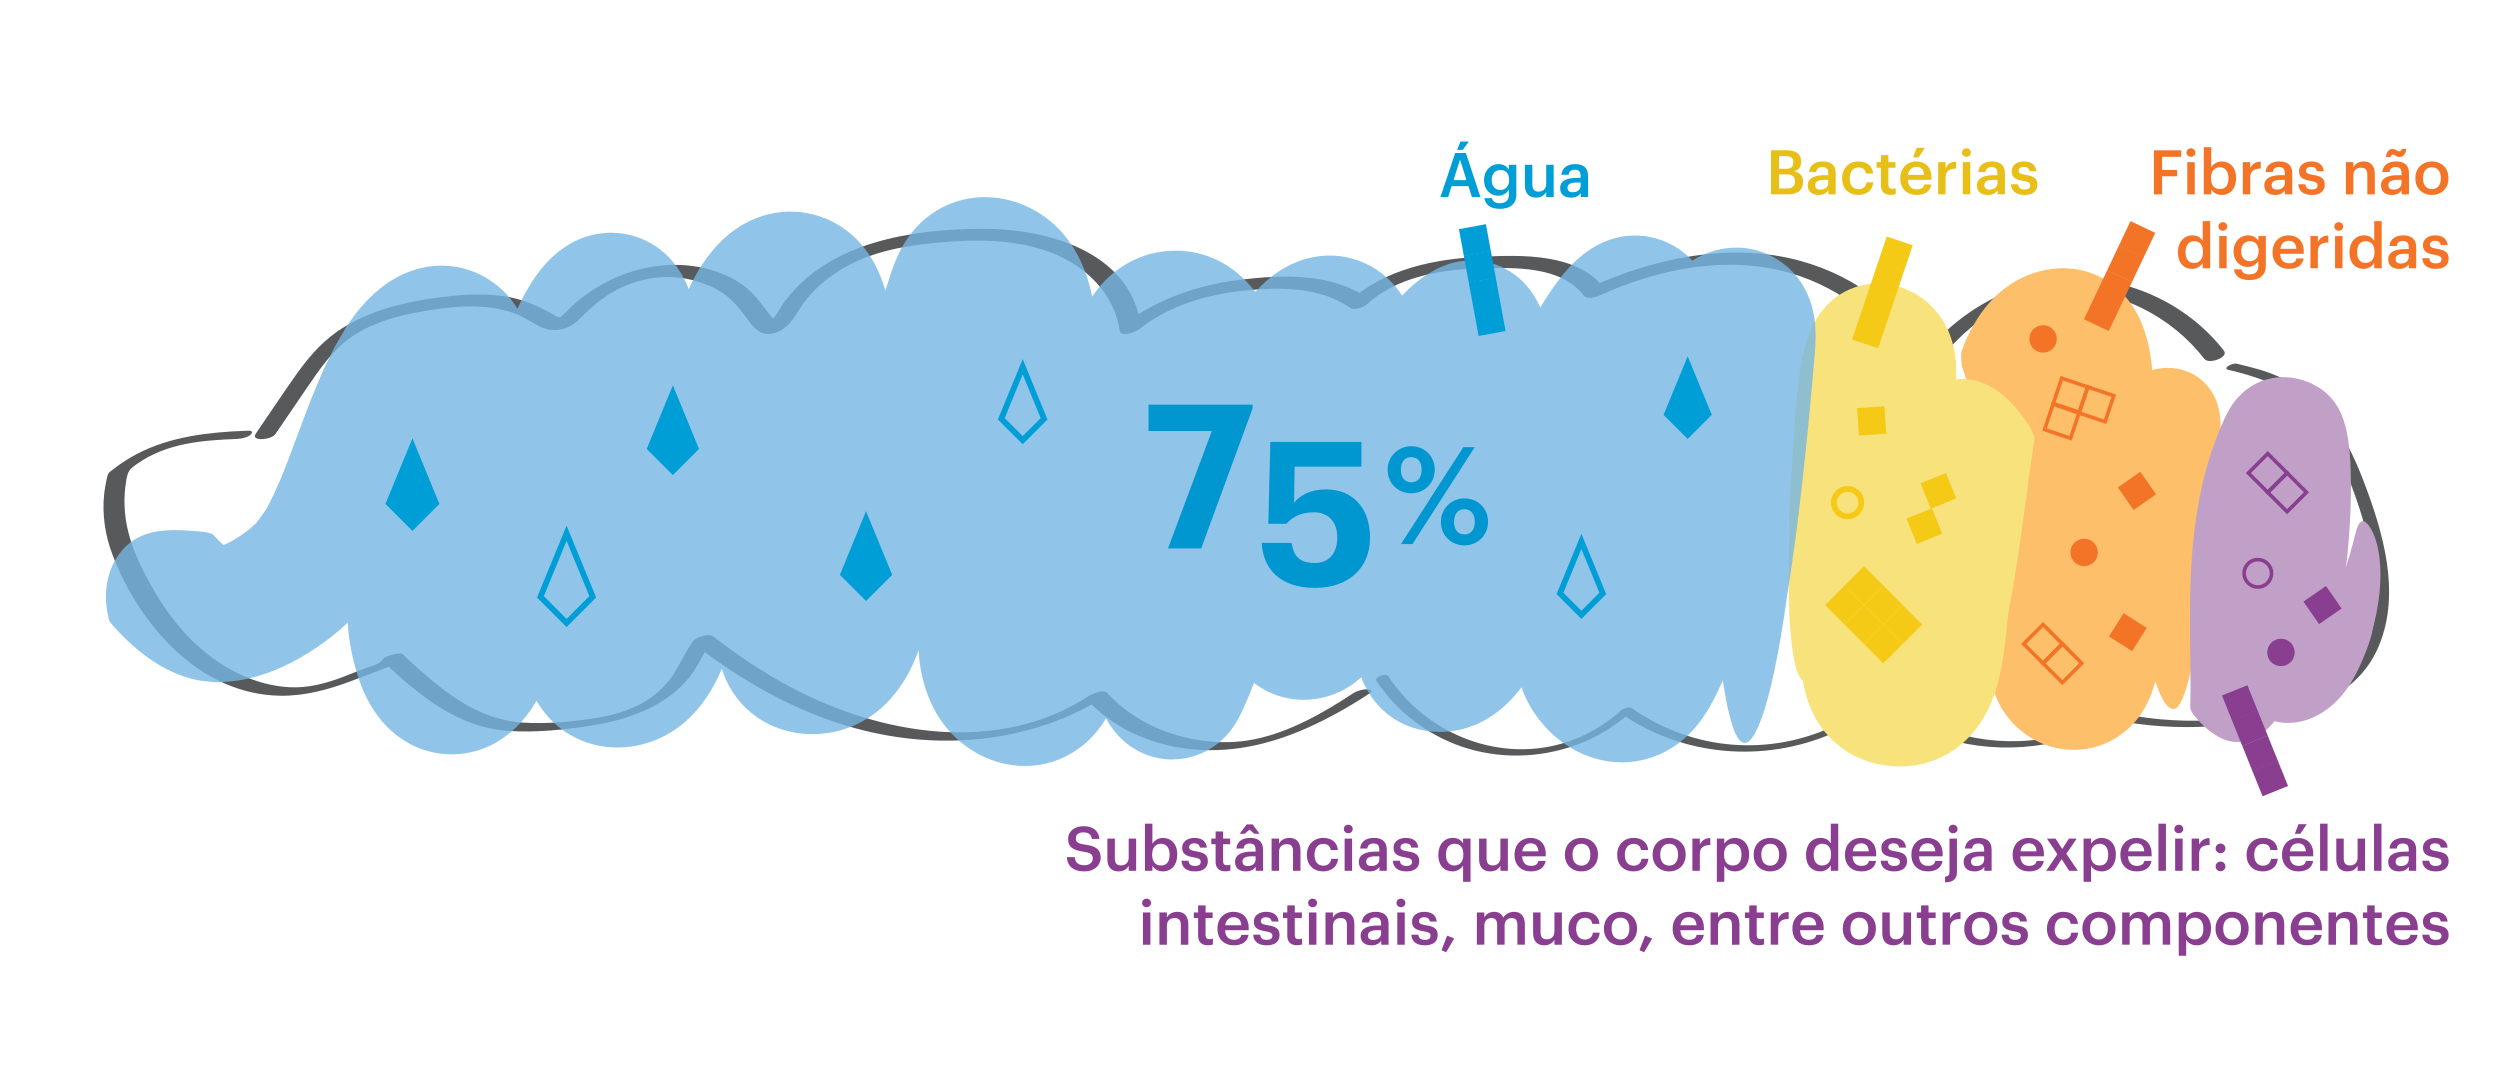 <?xml version="1.0" encoding="UTF-8"?><svg xmlns="http://www.w3.org/2000/svg" width="690" height="297.37" viewBox="0 0 690 297.37"><defs><style>.cls-1{fill:#e7bf17;}.cls-2{fill:#009ed6;}.cls-3{fill:#f47427;}.cls-4{stroke:#f47427;}.cls-4,.cls-5,.cls-6,.cls-7{fill:none;stroke-miterlimit:10;}.cls-8{fill:#893e90;}.cls-9{isolation:isolate;}.cls-10{fill:#fdbf6a;}.cls-11{opacity:.8;}.cls-11,.cls-12{mix-blend-mode:multiply;}.cls-5{stroke:#f4ca17;}.cls-5,.cls-6{stroke-width:1.6px;}.cls-13{fill:#c0a0c6;}.cls-14{fill:#f4ca17;}.cls-15{fill:#58595b;}.cls-16{fill:#0097d0;}.cls-17{fill:#74b6e4;}.cls-6{stroke:#009ed6;}.cls-7{stroke:#893e90;}.cls-18{fill:#f8e27c;}</style></defs><g class="cls-9"><g id="vip"><path class="cls-15" d="M613.809,96.804c-10.408-13.394-27.408-20.917-44.314-19.841-17.178,1.094-33.071,11.764-42.174,26.11l5.597-.713c-6.085-15.471-20.248-26.014-35.975-30.347-19.36-5.334-40.278-.79-58.181,7.311,1.279.02,2.558.041,3.837.061-7.384-9.6-22.859-9.018-33.672-8.537-12.643.562-26.742,3.339-36.33,12.205l4.63-.925c-9.731-6.734-23.182-6.318-34.439-4.979-11.947,1.421-23.662,5.305-33.168,12.839,1.741-.099,3.482-.198,5.222-.297-3.015-20.502-26.197-26.603-43.751-26.542-19.356.067-42.521,3.584-54.766,20.407-.911,1.252-1.624,2.637-2.516,3.904-.507.721-2.165,1.949-.475,1.562,1.577-.361.754.079.344-.674-.222-.408-.688-.777-.983-1.154-2.529-3.22-4.534-6.439-8.031-8.794-8.248-5.555-18.966-6.486-28.418-3.985-4.578,1.211-9.003,3.195-12.941,5.827-1.948,1.302-3.811,2.74-5.532,4.331-.816.754-1.545,1.593-2.35,2.354-1.084,1.024-1.265.697-2.589-.047-4.314-2.425-8.434-4.317-13.383-5.063-4.844-.73-9.759-.65-14.622-.153-10.947,1.118-22.912,3.559-32.035,10.037-4.512,3.204-8.027,7.422-11.202,11.912-3.755,5.311-7.354,10.738-11.02,16.112-1.489,2.183,4.319,1.709,5.398.127,3.075-4.507,6.141-9.02,9.224-13.521,2.763-4.034,5.586-8.109,9.285-11.354,7.308-6.411,17.532-8.516,26.901-9.779,4.799-.647,9.715-.94,14.525-.227,2.235.331,4.457.866,6.561,1.695,2.326.916,4.3,2.35,6.525,3.442,3.79,1.861,7.898.991,10.84-1.964,3.162-3.176,6.36-6.028,10.355-8.142,8.795-4.655,19.103-4.806,27.877.003,3.819,2.093,6.171,5.26,8.667,8.673,1.994,2.726,4.02,4.277,7.507,3.087,3.105-1.06,4.825-3.888,6.471-6.527,2.374-3.806,5.812-7.07,9.492-9.61,8.272-5.708,18.046-7.649,27.874-8.604,10.65-1.036,22.056-1.175,32.189,2.741,9.362,3.618,17.28,11.241,18.785,21.477.294,2.001,4.432.33,5.222-.297,8.179-6.482,18.354-9.568,28.612-10.68,9.926-1.076,21.201-1.235,29.735,4.67,1.186.821,3.717-.08,4.63-.925,8.259-7.637,20.611-9.673,31.473-9.939,9.427-.23,22.104-.73,28.498,7.583.75.975,2.982.448,3.837.061,16.553-7.49,35.397-11.486,53.229-6.298,14.376,4.183,27.285,14.373,32.839,28.495.76,1.931,4.801.542,5.597-.713,7.977-12.572,21.731-22.749,37.06-23.048,14.997-.292,29.509,7.161,38.649,18.923,1.214,1.562,6.802-.442,5.381-2.271h0Z"/><path class="cls-15" d="M379.87,187.87c5.588,8.499,14.066,14.969,23.694,18.237,10.096,3.426,21.205,3.174,31.223-.402,5.715-2.04,10.998-5.229,15.491-9.302l-2.995.448c17.111,11.931,39.52,13.83,58.592,5.519,5.273-2.298,10.213-5.303,14.631-8.99-.998.149-1.996.299-2.995.448,13.011,10.537,30.673,14.484,47.062,11.559,4.264-.761,8.456-1.957,12.448-3.642.949-.401,1.885-.831,2.811-1.28.977-.475,1.934-1.15,2.945-1.532,1.068-.403,2.377.085,3.48.277,1.207.21,2.418.396,3.632.559,9.123,1.225,18.408,1.214,27.529-.018,8.442-1.141,17.174-3.143,24.914-6.791,6.62-3.12,11.524-8.092,14.317-14.894,6.01-14.636,1.032-31.359-4.348-45.414-2.546-6.651-5.729-13.206-10.245-18.759-4.921-6.051-11.259-9.79-18.71-11.958-2.016-.587-4.057-1.086-6.099-1.573-.974-.232-4.056,1.271-2.175,1.719,7.609,1.813,14.919,4.159,20.65,9.724,4.893,4.751,8.369,10.772,11.118,16.962,2.709,6.099,4.778,12.49,6.555,18.917,2.107,7.62,3.237,15.733,1.874,23.588-1.249,7.198-4.62,14.25-10.761,18.479-2.734,1.883-5.858,3.141-8.984,4.209-4.077,1.392-8.275,2.483-12.508,3.28-8.726,1.642-17.672,2.095-26.517,1.305-2.266-.202-4.526-.479-6.772-.838-2.076-.331-4.173-.956-6.282-.589-1.993.347-3.709,1.543-5.498,2.417-1.887.922-3.848,1.714-5.84,2.379-15.254,5.092-32.998,2.758-46.529-5.891-1.674-1.07-3.277-2.24-4.821-3.49-.751-.608-2.345-.095-2.995.448-14.806,12.355-35.23,16.004-53.418,9.64-4.907-1.717-9.552-4.091-13.816-7.064-.783-.546-2.333-.152-2.995.448-7.44,6.745-16.95,10.651-27.019,10.784-9.506.126-18.883-3.055-26.508-8.702-4.278-3.168-7.968-7.063-10.892-11.511-.554-.843-3.936.248-3.246,1.297h0Z"/><path class="cls-15" d="M68.003,118.884c-10.362.399-20.972,1.552-30.291,6.448-2.233,1.173-4.349,2.536-6.334,4.094-.45.353-1.093.74-1.416,1.205-.343.494-.439,1.306-.572,1.888-.286,1.253-.497,2.528-.636,3.806-.622,5.699.28,11.524,2.328,16.863,7.437,19.387,24.076,38.523,46.311,38.837,6.789.096,13.39-1.724,19.691-4.109,2.599-.984,5.172-2.009,7.786-2.951,2.327-.839,4.892-1.837,6.392-3.908-1.863.499-3.726.998-5.589,1.497,9.945,9.222,20.472,18.19,34.597,19.174,7.501.523,15.35-.293,22.764-1.441,6.998-1.084,14.067-3.11,20.062-6.983,2.926-1.89,5.561-4.206,7.647-7.005,2.386-3.202,3.845-6.992,6.144-10.259-1.863.499-3.726.998-5.589,1.497,12.654,9.857,26.751,18.014,42.153,22.703,15.044,4.58,31.277,5.559,46.669,2.143,8.8-1.953,17.291-5.258,24.851-10.204-1.648.307-3.296.614-4.944.92,7.144,7.801,17.253,12.278,27.664,13.555,11.47,1.407,22.461-1.033,32.944-5.677,6.009-2.662,11.774-5.903,17.26-9.516.913-.601.747-1.133-.324-1.21-1.283-.092-3.02.388-4.098,1.098-8.237,5.426-17.51,10.715-27.277,12.696-9.199,1.866-19.383.394-27.858-3.546-4.854-2.257-9.227-5.403-12.844-9.352-.862-.942-4.145.397-4.944.92-25.024,16.372-57.727,10.787-82.709-2.62-7.423-3.983-14.433-8.689-21.075-13.863-1.186-.923-4.827.415-5.589,1.497-1.898,2.697-3.248,5.694-4.958,8.502-1.459,2.396-3.377,4.451-5.569,6.193-4.678,3.718-10.38,5.474-16.204,6.399-6.534,1.038-13.468,1.676-20.079,1.264-6.277-.392-12.089-2.615-17.385-5.937-5.787-3.63-10.85-8.272-15.842-12.901-.572-.53-2.359-.041-2.963.121-.901.241-2.054.588-2.626,1.377-.933,1.288-2.759,1.663-4.178,2.151-2.321.799-4.569,1.797-6.869,2.652-4.688,1.744-9.423,3.019-14.466,2.778-9.39-.449-18.319-5-25.225-11.2-7.011-6.294-12.179-14.36-16.178-22.828-2.145-4.543-3.711-9.249-4.147-14.28-.208-2.394-.176-4.814.132-7.198.141-1.088.294-2.232.62-3.285.447-1.445,1.521-2.105,2.727-2.947,8.109-5.667,17.912-6.431,27.507-6.8,1.074-.041,3.196-.442,3.882-1.369.721-.973-.643-.919-1.353-.892h0Z"/><g class="cls-12"><path class="cls-10" d="M576.435,109.815c-.179.451-.233.613-1.318,1.043-1.647.857-3.847,2.096-6.379,3.262-2.536,1.156-5.412,2.219-8.512,2.537-1.553.178-3.16.129-4.801-.213-1.641-.344-3.319-.958-4.99-2.031-1.666-1.069-3.329-2.566-4.878-4.672-1.539-2.117-2.995-4.811-3.997-8.519-.167-.521-.462-3.095-.142-4.364.662-1.784,1.441-3.639,2.456-5.613,1.022-1.972,2.268-4.075,4.043-6.321,1.779-2.224,4.101-4.662,7.523-6.814.85-.533,1.732-1.034,2.715-1.494.939-.466,1.979-.868,3.022-1.227,1.039-.359,2.146-.626,3.233-.863,1.086-.19,2.215-.37,3.287-.43,1.162-.04,1.798-.157,4.096.059.963.099,1.922.248,2.86.449.976.245,1.952.549,2.903.908.958.359,1.887.771,2.684,1.231.827.46,1.636.966,2.408,1.509l.568.411.467.381c.309.257.614.521.913.792.591.536,1.191,1.122,1.705,1.68.428.491.844.997,1.244,1.515l.588.785c.196.268.387.54.51.743.548.866,1.126,1.845,1.546,2.682.374.771.731,1.56,1.06,2.345.256.674.501,1.354.733,2.037.814,2.549,1.254,4.708,1.563,6.642.3,1.929.492,3.717.61,5.393.244,3.367.276,6.442.229,9.426-.05,2.979-.191,5.852-.383,8.677-.388,5.645-.975,11.106-1.672,16.519l-5.879,43.032-.194,1.499-.003.033-.002.013-.951-.079c-.713-.056-1.482-.098-2.153-.132-.539-.037-1.08-.064-1.622-.081-1.99-.081-3.413-.04-4.408.01l-.731.054c-.211.016-.443.046-.639.071-.341.032-.723.106-.964.147-.305.067-.477.099-.696.167-.145.033-.341.109-.414.133l-1.532.652c.065-.026.127-.056.183-.087.113-.056.218-.122.295-.174.168-.116.231-.18.243-.193-.008.007-.065.07-.157.219-.087.139-.185.353-.252.558-.147.448-.086.788-.097.703h0c-.209-.71-.058-.195-.104-.353l.001.005.003.012.006.023.016.05c.01.029.039.089.03.071,0,0,.019.033-.031-.048-.041-.06-.25-.349-.56-.606-.704-.64-1.95-1.432-4.178-2.338-.298-.126-.598-.245-.901-.354l-1.015-.365c-.367-.129-.736-.25-1.106-.362l-1.362-.43c-.803-.225-2.138-.625-3.346-.927l-1.013-.258.002-.01.007-.023.417-1.887.988-4.381c.669-2.918,1.377-5.827,2.1-8.732,0,0,1.113-3.535,3.169-9.38,2.052-5.845,5.1-13.985,9.002-23.144.978-2.289,2.007-4.642,3.086-7.039.272-.598.545-1.2.82-1.805l.414-.909.104-.228.044-.062c.027-.029.069-.114.107-.18.335-.636.805-1.883,1.341-3.273.564-1.438,1.149-3.029,2.228-5.251.58-1.14,1.207-2.413,2.575-4.265.701-.918,1.649-2.068,3.202-3.329.43-.34.837-.642,1.324-.961.538-.346,1.097-.666,1.667-.953.639-.312,1.343-.6,2.035-.833.715-.238,1.536-.436,2.318-.57.787-.136,1.615-.193,2.428-.204.836-.013,1.545.063,2.319.168l.565.092.46.091c.486.106.98.24,1.474.405.988.328,1.973.781,2.879,1.332.453.274.887.572,1.295.886.367.276.882.728,1.052.895.589.569,1.145,1.201,1.641,1.872.467.61,1.038,1.581,1.085,1.706.323.616.611,1.256.858,1.904.122.352.232.697.335,1.049l.146.524.077.343.143.687c.143.795.217,1.426.264,1.961.057.578.073,1.02.1,1.507.068,1.818.032,3.352-.02,4.87-.243,5.973-.79,11.485-1.369,16.948-.59,5.435-1.259,10.7-1.963,15.688-1.982,16.918-3.972,27.807-5.703,34.084-.873,3.144-1.687,5.106-2.484,6.196-.794,1.111-1.716,1.221-2.742.481-4.317-3.765-7.487-21.177-9.705-42.051-.208,1.098-.732-4.628-1.513-13.688-.404-4.493-.852-9.94-1.534-15.326-.173-1.31-.365-2.672-.582-3.685-.053-.268-.107-.458-.156-.646l-.064-.16c-.005-.021-.009-.018-.011-.007l-.004.01.721-.13c1.109-.208,2.214-.44,3.316-.698,3.821-.736,7.405-1.859,8.885-2.722.16-.057.312-.147.442-.267.064-.055.13-.138.176-.19.03-.015.058-.037.079-.067.022-.03.036-.069.041-.112-.603,3.123-.163.854-.296,1.544l.006-.023c.007-.031.011-.065.013-.101.006-.122-.01-.094.021-.011.052.206.387.824,1.154,1.538.762.733,1.929,1.597,3.45,2.489,1.481.858,3.483,1.925,5.791,2.94l.462.211.184.083.002.001.007.006c.007-.005.002.033.002.047.001.028-.011.099-.023.165-.247,1.162-.495,2.33-.743,3.5-.183.821-.384,1.728-.724,2.931l-.277.93-.156.559-.311,1.117c-.408,1.49-.815,2.975-1.219,4.451-.791,2.954-1.545,5.872-2.243,8.707-1.401,5.667-2.602,10.995-3.564,15.579-1.916,9.171-2.946,15.357-2.946,15.357-.55,2.3-1.082,4.604-1.592,6.914l-.381,1.732-.256,1.153-.209.86-.258.953c-.388,1.337-.909,2.923-1.85,4.847-.946,1.904-2.346,4.236-4.734,6.594-1.172,1.16-2.629,2.311-4.231,3.269-.796.479-1.651.905-2.508,1.291-.852.368-1.721.679-2.603.951-3.784,1.141-7.886,1.141-11.278.345-3.44-.791-6.232-2.222-8.588-3.949-2.356-1.752-4.319-3.807-5.971-6.407-.415-.674-.796-1.317-1.163-2.072-.182-.368-.355-.741-.52-1.116l-.372-.919c-.469-1.213-.805-2.391-1.064-3.535-.495-2.257-.622-4.239-.626-5.865.003-1.608.12-2.894.23-3.912l.288-2.263,5.743-42.863c.619-4.816,1.127-9.617,1.443-14.262.315-4.606.43-9.211.165-12.813-.06-.896-.157-1.673-.25-2.292l-.07-.413c-.02-.146-.047-.189-.064-.291l-.024-.132c-.007-.032-.013-.024-.017-.039-.004-.01-.006-.02-.006-.03l.892-.294c.357-.131.62-.186.921-.279,1.173-.346,2.332-.771,3.471-1.272.981-.34,1.93-.753,2.856-1.262.247-.146.43-.222.616-.31.188-.09.375-.186.559-.288.369-.204.73-.432,1.081-.683.19-.147.322-.219.453-.298.134-.084.266-.174.396-.27.259-.192.507-.408.742-.647.187-.155.335-.274.489-.447.075-.083.147-.17.216-.264l.1-.144.056-.061c.07-.079.137-.175.194-.287l.063-.138.005.001c.005-.004.013-.02.021-.046-.033.105-.052.214-.056.309-.002.048-.001.093.003.136l.003.031.001.008c.041-3.708-.055,5.061-.045,4.153l.001-.015.003-.062c.003-.084 0-.174-.008-.268-.066-.688-.133-.129.563.935.663,1.057,2.148,2.793,4.434,4.587.287.231.58.451.877.66l.973.715.501.342.253.165.109.069 0-.001-.013.03c-.01.003-.034.054-.063.107-.027.035-.065.12-.106.197-.165.318-.398.841-.631,1.475Z"/></g><g class="cls-12"><path class="cls-13" d="M629.403,195.967c-.019.633-.022.864-.65,1.684-1.82,2.846-5.163,6.216-9.256,6.981-4.126.792-8.864-.965-14.019-7.299-.188-.233-.865-1.323-.962-1.874.297-13.065-.595-27.035.45-41.88.77-10.5,2.558-21.442,6.525-32.079.518-1.32,1.013-2.648,1.592-3.952l.861-1.958c.322-.71.81-1.741,1.52-2.911.722-1.178,1.707-2.579,3.218-4.008,1.479-1.417,3.576-2.798,5.84-3.598,2.325-.835,4.7-1.084,6.755-.947,2.085.13,3.891.599,5.54,1.239.82.327,1.607.695,2.362,1.124.379.208.751.443,1.119.679l.55.376.283.203.583.467c.384.321.755.661,1.11,1.016l.519.541.249.278.164.203c.422.532.821,1.089,1.189,1.661.208.318.312.513.425.721l.336.638c.205.407.459.924.566,1.214.587,1.422.914,2.566,1.162,3.564.255,1.02.414,1.89.565,2.759.529,3.336.684,6.127.786,8.892.238,8.583-.189,16.437-1.009,24.691,0,0-.114.642-.323,1.821-.118.608-.264,1.354-.433,2.226-.101.471-.209.976-.324,1.513-.125.509-.257,1.048-.397,1.617-.56,2.151-1.248,4.479-2.022,7.066-.753,2.523-1.592,5.332-2.489,8.335-.428,1.469-.853,2.97-1.25,4.457-.395,1.477-.765,2.981-1.025,4.218l-.168.808-.064.271c-.012.045-.019.057-.03.079-.005.008-.016.026-.016.026-.036.001.138-.016-.382.025l-1.076.104c-.326.026-.651.06-.977.101-.681.1-1.242.162-1.814.271-.298.062-.569.115-.806.158-.249.05-.498.112-.745.184-.233.061-.428.105-.641.177l-.571.201c-.72.287-1.149.598-1.276.775-.032.044-.039.046-.056.086-.002.007.004-.011.004-.011l.001-.006-0-.002c.455-2.352-1.018,5.263,1.019-5.274l.01-.058c.026-.146.053-.835-.246-1.937-.036-.149-.077-.295-.123-.437l-.073-.209c-.033-.082-.003-.017-.007-.033.02.009.031.048.076.044.073.019.188.022.336-.015.29-.059.687-.221,1.103-.454.203-.118.434-.256.624-.394.165-.131.342-.256.53-.379.855-.794,1.874-1.882,2.801-3.133,1.895-2.455,3.631-5.206,5.157-7.877,2.438-4.618,4.1-8.661,5.251-11.993.328-.836.533-1.625.779-2.375.248-.751.477-1.46.634-2.122.179-.665.359-1.29.538-1.877.131-.579.257-1.119.391-1.623.141-.509.27-.973.387-1.394.095-.419.196-.802.303-1.148.213-.692.449-1.237.706-1.625.482-.775,1.088-.889,1.804-.443.667.487,1.527,1.632,2.265,3.388.325.87.704,1.904.982,3.058.223,1.138.526,2.446.641,3.82.124,1.376.253,2.886.21,4.438.022,1.581-.111,3.206-.262,4.92-.372,3.396-1.053,7.034-2.107,10.757.216-.347.01.483-.528,2.216-.553,1.735-1.484,4.329-3.017,7.552-.395.808-.787,1.646-1.313,2.551-.253.448-.51.905-.772,1.37-.318.488-.641.984-.969,1.488-.173.256-.32.495-.522.77-.226.286-.453.573-.682.863-.464.58-.948,1.167-1.434,1.664-.992,1.035-2.12,2.053-3.491,3.03-1.366.97-2.999,1.917-5.084,2.621-2.046.706-4.662,1.112-7.394.741l-.508-.069-.226-.045-.366-.085c-.244-.061-.487-.13-.727-.208-.477-.155-.96-.342-1.383-.555-.862-.419-1.737-1.014-2.302-1.52-.312-.271-.611-.558-.891-.858-.229-.25-.426-.489-.627-.748-.19-.245-.402-.543-.543-.764-.131-.205-.256-.415-.376-.627-.116-.206-.242-.445-.332-.632l-.229-.505-.21-.514-.15-.42c-.087-.256-.188-.578-.243-.787-.475-1.826-.521-2.858-.596-3.802-.105-1.835-.05-3.171.009-4.499.136-2.6.385-4.9.65-7.152.269-2.239.566-4.384.862-6.438.59-4.092,1.192-7.863,1.59-10.869.099-.746.181-1.437.238-2.024.022-.275.043-.544.063-.805.019-.29.038-.571.057-.844.072-1.124.117-2.184.15-3.05.051-1.76.08-2.769.08-2.769.508-6.104.782-12.448.595-18.229-.07-2.114-.232-4.206-.475-5.689-.061-.332-.121-.662-.166-.824-.024-.141-.034-.103-.035-.135l1.191-.415c.397-.14.708-.214,1.062-.338.688-.229,1.367-.495,2.035-.797l.499-.233c.165-.079.281-.108.423-.169.271-.108.539-.228.803-.358.264-.131.524-.273.78-.426.258-.156.518-.333.691-.406.387-.206.755-.465,1.092-.775.092-.093.159-.145.212-.175.058-.042.115-.086.17-.135.11-.097.213-.207.306-.33.046-.062.09-.126.131-.194l-2.732,3.721-.079.117-.07.112c-.025.046.022-.035.069-.16.115-.271.261-.831.29-1.335.033-.521-.048-.929-.104-1.064l-.003-.008-.002-.004c.123.331.034.091.061.165l-.001-.003-.003-.007s-.013-.029-0-.001l.072.126c.073.113.24.349.517.642.258.265.697.693,1.242,1.099.322.262.6.443,1.028.749l.631.413c.25.165.503.323.759.475l.919.546,1.075.602.316.175-0.0.001-.002.002-.016.031-.171.364-.61,1.397c-.416.926-.765,1.893-1.143,2.842-2.866,7.698-4.349,16.226-4.991,25.188-.923,12.618-.098,26.185-.374,40.615Z"/></g><g class="cls-12"><path class="cls-18" d="M524.574,115.663c.154-.933.206-1.274,1.284-2.359,3.245-3.841,8.873-8.37,15.129-8.681,3.13-.159,6.385.658,9.65,2.811,3.26,2.143,6.544,5.512,9.793,10.743.237.388,1.044,2.164,1.072,3-1.472,9.859-2.73,20.098-4.268,30.599-.385,2.631-.798,5.297-1.247,8.008l-.721,4.127-.718,3.701c-.115.638-.248,1.611-.374,2.693l-.389,3.624c-.277,2.622-.581,5.556-1.146,8.88-.468,2.702-1.107,5.737-2.377,9.318-.678,1.833-1.537,3.826-2.807,6.002-1.324,2.211-3.136,4.671-5.766,6.978-.687.58-1.33,1.133-2.108,1.664-.77.529-1.557,1.035-2.37,1.498-.838.448-1.7.864-2.572,1.244-.87.37-1.754.656-2.649.935-.912.292-1.75.457-2.625.626-.878.169-1.752.299-2.534.35-.799.062-1.64.116-2.407.118-.727-.011-1.455-.04-2.182-.086-.714-.033-1.478-.142-2.225-.254l-1.121-.187c-.364-.062-.744-.138-1.17-.25-.822-.207-1.639-.44-2.445-.7-.83-.282-1.716-.656-2.552-1.03-3.418-1.554-6.745-4.148-9.069-7.036-2.357-2.898-3.686-5.758-4.598-8.278-.915-2.564-1.32-4.71-1.611-6.696-.532-3.936-.469-7.068-.318-9.911.162-2.843.461-5.394.788-7.763.326-2.363.687-4.586.996-6.567.209-1.351.397-2.619.508-3.581l.376-3.901.811-8.587,1.623-17.174s.588-3.509,1.573-9.388c.509-2.938,1.12-6.468,1.81-10.447.353-1.989.726-4.09,1.115-6.287.206-1.138.343-1.796.435-1.908.006-.006.014-.019.02-.02.025.001-.046.004.059.003l.519-.008,1.871-.067,1.521-.104,1.246-.13c1.497-.187,2.433-.426,3.027-.623.126-.037.305-.113.376-.136l.142-.059,1.964-.891-.075.032c-.195.094-.355.192-.464.271-.225.159-.209.202-.044-.014.16-.203.432-.67.571-1.156.152-.484.135-.938.107-1.024l-.01-.04.011.033.079.177.03.061c.059.115.195.337.46.635.262.294.676.706,1.252,1.151.577.447,1.318.957,2.383,1.592l.855.49.994.536c.385.207.756.394,1.162.593.482.248.968.486,1.458.716l.385.18.225.108-.003 0-.013.001c-.008-.003-.021.007-.035.023-.021.004-.076.103-.12.172-.19.29-.377.607-.563.951-.749,1.368-1.458,3.18-2.116,5.364-.658,2.157-1.29,4.788-1.967,7.477-2.676,10.651-5.51,21.373-8.311,31.028-17.322,65.776-21.713,37.887-20.244-4.195-.354,1.053-.091-4.679.504-13.871.318-4.593.695-10.054,1.104-15.966.11-1.488.221-3.004.334-4.542.125-1.591.276-3.303.498-5.137.459-3.667,1.176-7.874,2.802-12.396l.31-.848c.129-.33.274-.685.438-1.062.334-.762.753-1.633,1.333-2.62.582-.985,1.327-2.094,2.365-3.279,1.034-1.179,2.393-2.446,4.099-3.555.86-.557,1.774-1.058,2.766-1.494,1.031-.435,2.089-.821,3.179-1.072,2.197-.55,4.376-.647,6.401-.477,4.007.392,7.177,1.793,9.671,3.448,2.519,1.693,4.539,3.703,6.221,6.252,1.823,2.859,2.538,5.03,3.113,7.198.54,2.15.732,4.025.814,5.591.081,1.582.048,2.873.016,3.917-.199,6.156-.385,11.923-.545,16.875-.324,9.743-.542,16.284-.542,16.284l-1.386,14.742-.693,7.371-.173,1.843-.121,1.189-.143,1.213c-.195,1.547-.401,2.922-.597,4.189-.336,2.178-.643,4.11-.888,5.915-.247,1.798-.419,3.43-.491,4.785-.088,1.352-.025,2.443.02,2.67l.001.046.003-.009c-.014.001.032-.009-.031.001l-.297.05c-.396.069-.792.147-1.188.235-.387.082-.82.203-1.128.252-.67.134-1.339.305-2.004.514-.357.122-.61.178-.887.26-.275.081-.549.171-.821.271-2.104.714-3.545,1.625-4.15,2.122-.622.496-.516.633-.237.016.1-.202.13-.327.218-.578.119-.306.206-.609.261-.907l.041-.231.079-.323c.048-.215.087-.43.117-.643.03-.213.051-.424.064-.634l.008-.157.066-.696-.006.04-.012.08-.04.324c-.046.434-.06.881-.039,1.338-.001.385-.012.658.029,1.008l.102.784c.029.197.127.496.126.532.013.074.085.254.094.27-.007-.014-.01-.013-.004,0-.041-.083-.114-.201-.172-.271-.018-.014-.086-.119-.156-.212-.068-.089-.138-.173-.209-.25-.628-.732-1.91-1.844-3.924-3.002-1.134-.725-2.212-1.206-3.716-1.938-.354-.161-.71-.312-1.068-.456l-.269-.105c-.034-.01-.009-.008-.016-.013l.003-.018c.005-.023.015-.044.029-.063.131-.386.44-1.466.671-2.911.303-1.76.552-3.957.81-6.463l.437-4.068c.175-1.479.371-3.065.708-4.967l.752-3.895.608-3.494c.393-2.377.769-4.808,1.129-7.28,1.452-9.913,2.703-20.153,4.27-30.7Z"/></g><g class="cls-11"><path class="cls-17" d="M31.028,172.493c-.739-.851-1.047-1.176-1.264-2.84-.6-2.739-.727-5.884-.178-8.893.535-3.028,1.742-5.902,3.684-8.35,1.94-2.448,4.665-4.434,8.469-5.399,1.908-.479,4.074-.704,6.49-.708,2.417.007,5.078.211,7.915.477.207.018.737.119,1.28.264.543.14,1.088.279,1.36.474.324.378.633.693.939,1.015l.459.487.434.418c.286.275.58.582.826.777l.179.157.026.026c.02.031.005.009.01.016l0.0.004.003.003.001.001h.001c.009-.004-.03.016.061-.031l.765-.318c.314-.162.63-.316.949-.465,1.304-.683,2.701-1.554,4.031-2.524l.984-.744.928-.776c.314-.255.57-.524.864-.78l.229-.207.403-.41c.129-.13.12-.153.187-.235l.293-.409,1.173-1.637c.38-.569.806-1.039,1.149-1.69l1.007-2,1.005-2.009.971-2.207.969-2.218.935-2.344c.628-1.532,1.236-3.19,1.848-4.824l3.711-9.881c.63-1.634,1.249-3.382,1.887-4.923l1.92-4.582,1.009-2.408c.17-.429.333-.75.497-1.082l.493-1.001,1.972-4.007.493-1.001c.17-.366.31-.552.466-.837l.916-1.57,1.831-3.139c.562-.827,1.097-1.536,1.646-2.31l.819-1.138.41-.569c.133-.18.243-.288.366-.435l1.437-1.657.719-.829c.223-.237.424-.418.637-.631.835-.808,1.716-1.712,2.422-2.255l1.12-.94,1.022-.75c.333-.234.691-.52,1.003-.712l.947-.597c.644-.431,1.225-.699,1.837-1.048,2.407-1.264,4.688-2.037,7.525-2.6,1.493-.255,3.217-.463,5.491-.354,1.132.071,2.444.187,3.941.514,1.491.328,3.134.867,4.617,1.5,1.481.673,2.774,1.35,3.772,2.089,1.02.711,1.854,1.26,2.536,1.89,1.385,1.206,2.233,2.167,3.107,3.245,1.713,2.137,2.985,4.376,4.092,7.186.539,1.439,1.031,3.055,1.435,5.032.403,1.972.691,4.467.677,7.726.009,3.204-.464,7.581-1.434,12.902-.978,5.309-2.567,11.724-4.738,18.669-2.098,6.873-4.363,13.745-5.911,19.92-.339,1.511-.726,3.053-1.024,4.539l-.67,4.317c-.159,1.415-.152,2.767-.236,4.153l-.047,1.034.043,1.211.049.6c.14,1.59.406,3.057.792,4.465.119.345.229.691.333,1.041.061.221.079.236.104.32.025.048.044.117.057.134.006.013.012.038.013.031.151-.071-.183.086-.664.336-.784.369-1.572.826-2.288,1.223-.743.451-1.401.828-2.056,1.301-.609.387-1.218.876-1.717,1.264-2.118,1.717-2.986,3.201-3.09,3.619-.006.012-.012.028-.019.054.34-1.398.029-.206.088-.421-.059.195-.052.639-.062.583-.003.028-.004.064,0,.108.009.091.006.01-.007-.059-.032-.158-.029-.084-.14-.46-.31-.932-1.629-2.951-3.997-5.005-.609-.578-1.247-1.093-1.917-1.566-.715-.588-1.456-1.125-2.22-1.61-.421-.253-.843-.558-.68-.461.004-.011.01-.021.017-.029.012.004.043-.075.076-.138.134-.244.365-.719.571-1.303.105-.28.212-.595.305-.907l.445-1.554,2.196-7.829,8.784-31.318,4.392-15.659,2.196-7.83c.767-2.749,1.617-5.623,2.533-8.468.922-2.86,1.925-5.753,3.083-8.731,1.174-2.988,2.476-6.046,4.259-9.416.917-1.702,1.953-3.489,3.384-5.506l.545-.755.633-.813.654-.811.774-.88c1.014-1.137,2.389-2.485,4.171-3.833,1.98-1.408,4.264-2.909,8.049-3.958.849-.248,1.824-.45,2.882-.584,1.042-.127,2.035-.234,3.12-.207,1.075.017,2.157.102,3.219.251,1.032.16,2.012.402,3.002.688.943.262,1.987.657,3.059,1.174,1.021.488,2.119,1.089,2.96,1.671,1.63,1.124,3.292,2.606,4.228,3.733.525.596,1.092,1.285,1.506,1.862.369.528.724,1.069,1.063,1.619.342.552.68,1.136.88,1.553.233.459.457.924.673,1.393.233.495.411.925.547,1.294l.44,1.19c.149.411.278.799.369,1.121l.298,1.033c.21.724.34,1.316.473,1.926.138.618.266,1.234.349,1.765.407,2.283.572,4.189.705,6.066.225,3.678.19,6.98.047,10.164-.3,6.35-.989,12.281-1.903,18.209-.461,2.961-.992,5.907-1.609,8.899-.302,1.482-.652,3.034-1.005,4.523l-1.01,4.124c-1.357,5.429-2.683,10.506-3.76,15.335-1.053,4.804-1.892,9.367-2.228,13.584-.21,2.13-.231,4.14-.216,6.117.048.917.068,2.123.127,2.538.024.254.053.387.058.431.144-.026-.017.003-.83.191-.526.106-1.042.224-1.561.361l-1.414.377-1.272.391c-1.625.545-2.808,1.056-3.699,1.541-.883.475-1.48.959-1.734,1.192l-.158.156-.334.384c-.012.013-.039.051-.046.063l.019-.033c.05-.084.139-.286.235-.694.078-.364.116-.855.097-1.336-.029-.47-.103-.927-.196-1.241-.094-.33-.168-.49-.191-.532,0,0,.045.091.22.322.494.602-3.456-4.204-1.943-2.362l-.315-.345c-.278-.316-.514-.524-.898-.9-.668-.607-1.66-1.461-2.878-2.323-.209-.156-.055-.05-.098-.086.003.006.015-.028.025-.04.019-.02.054-.09.092-.147.081-.145.19-.333.324-.613.265-.529.607-1.328.999-2.323l1.185-3.25c.196-.547.405-1.08.593-1.637l.538-1.699c.353-1.14.737-2.245,1.07-3.412.653-2.347,1.335-4.665,1.917-7.116,1.227-4.82,2.298-9.88,3.369-15.085,2.129-10.395,4.215-21.488,7.35-32.967,1.648-5.763,3.491-11.595,5.871-17.448.553-1.46,1.264-2.919,1.894-4.376l.979-2.184c.138-.325.377-.806.607-1.266.222-.455.467-.918.717-1.381.998-1.852,2.147-3.75,3.628-5.746,1.493-1.989,3.294-4.105,5.916-6.264,1.324-1.075,2.841-2.15,4.677-3.13.945-.491,1.843-.949,2.956-1.361,1.063-.412,2.144-.778,3.36-1.053.592-.142,1.188-.268,1.785-.379.616-.093,1.24-.167,1.864-.226,1.253-.134,2.491-.14,3.731-.069,1.25.043,2.452.229,3.655.473,1.202.235,2.381.528,3.58.988,4.788,1.657,8.883,4.938,11.295,7.953,2.51,3.058,3.958,5.963,5.027,8.603,1.019,2.614,1.622,4.997,2.075,7.3.411,2.266.654,4.452.758,6.605.034,1.082.076,2.148.041,3.24l-.02.814c-.008.268-.015.57-.03.736l-.08,1.184-.337,4.732c-.608,6.211-1.569,12.156-2.654,17.865-1.095,5.708-2.317,11.108-3.454,16.359-1.156,5.255-2.197,10.244-3.014,15.083-.441,2.435-.724,4.762-1.047,7.106-.209,2.281-.475,4.582-.529,6.766l-.086,1.659.01,1.611c.03,1.062-.041,2.165.055,3.193l.204,3.114c.011.277.044.483.054.591l.013.098c.752-.11-2.604.394-3.182.509-2.34.403-3.788.725-4.934,1.018-1.129.291-1.907.549-2.497.775-.344.136-.446.181-.832.351-.062.023-.128.053-.196.092l-.217.138c-.075.064.089-.071.228-.302.341-.475.727-1.654.752-2.478.055-.851-.109-1.215-.026-.958.037.111.142.354.298.62.077.135.189.279.276.41.049.067.105.136.169.205l-3.142-3.591c-.078-.084-.157-.164-.237-.238l-.34-.334c-.122-.114-.246-.222-.371-.323l-.494-.423c-.172-.14-.346-.272-.523-.397-.208-.162-.445-.346-.671-.505l-1.272-.858c.012-.015.174-.294.388-.814.446-1.049,1.026-2.967,1.728-5.557l4.42-15.814c2.994-10.53,6.072-21.035,9.241-31.514,3.17-10.478,6.426-20.93,9.772-31.354l2.59-7.998c.586-1.692,1.333-3.891,2.838-6.69.762-1.397,1.733-2.947,3.043-4.557,1.317-1.611,2.946-3.252,4.994-4.723,2.076-1.503,4.441-2.712,6.854-3.502,1.21-.415,2.405-.678,3.621-.916,1.159-.176,2.402-.346,3.513-.362,4.597-.151,8.617.815,12.066,2.322,3.468,1.528,6.505,3.595,9.169,6.295l.977,1.049c.341.372.615.7.853,1,.511.627,1,1.265,1.437,1.904.911,1.287,1.655,2.571,2.33,3.851,2.6,5.112,3.579,9.68,4.179,13.53.146.97.265,1.909.36,2.802.097.9.13,1.705.195,2.563.102,1.687.243,3.391.287,5.064.137,6.699-.414,13.127-1.25,19.28-.883,6.123-2.089,11.888-3.327,17.451l-3.706,15.857c-1.154,5.05-2.11,9.88-2.831,14.542-.681,4.62-.976,9.055-1,13.231.009,1.919.221,3.19.299,3.441.006.007.009.015.01.023-.08.036.181-.039-.18.068-.562.177-1.147.407-1.577.565l-.684.288c-.191.077-.381.161-.571.253l-.509.25c-.149.074-.299.155-.448.243l-.346.197-2.934,1.895c.13-.078.247-.18.32-.232.173-.145.197-.185.144-.123-.109.113-.672.888-.972,1.914-.341,1.014-.312,2.1-.208,2.358-.009-.005.041.12-0.0.017l-.247-.463c-.029-.059-.059-.109-.089-.153-.17-.276-.549-.778-1.259-1.423-.745-.705-1.823-1.542-3.313-2.457-.407-.266-.821-.514-1.241-.746-.397-.21-.967-.56-1.452-.806l-1.666-.85c-.829-.413-.231-.105-.411-.208l.203-.506.389-1.151,1.062-3.491c.685-2.359,1.349-4.742,1.962-7.191,1.245-4.876,2.367-9.918,3.461-15.106,2.19-10.356,4.276-21.301,7.161-32.555,1.452-5.632,3.11-11.36,5.148-17.125.504-1.44,1.043-2.883,1.597-4.326l.581-1.556.667-1.856.797-2.176.479-1.231.242-.616.284-.673.577-1.346.694-1.468.36-.738.429-.802c.297-.541.564-1.047.9-1.609,1.353-2.245,3.172-4.81,5.895-7.367,2.851-2.624,6.84-5.035,11.244-6.229,2.124-.517,4.397-.902,6.321-.894.502-.013,1.004-.017,1.505-.012.498.005.974.01,1.623.079,1.213.113,2.422.281,3.578.564,2.361.524,4.482,1.386,6.433,2.392,1.882,1.015,3.593,2.19,5.02,3.423,2.894,2.481,4.981,5.174,6.591,7.931,1.597,2.769,2.748,5.641,3.504,8.743,1.36,5.728,1.126,10.62.663,14.665-.504,4.055-1.263,7.198-1.856,9.844-.62,2.771-1.265,5.474-1.908,8.176l-3.796,15.717c-2.432,10.247-4.398,20.036-5.259,29.414-.452,4.691-.54,9.238-.328,13.673l.071,1.665c-24.391,1.804-6.089.446-11.364.814.188-.019.468-.078.441-.071.091-.018.025-.008-.121.032-.054.02-.393.108-.592.19-.56.186-1.281.508-2.013.907-.721.422-1.396.898-1.817,1.358-.22.251-.358.417-.452.614-.078.116-.107.274-.106.256-.003.038.008-.062-.031-.223-.091-.306.11.267-.041-.089-.154-.253-.548-.746-1.67-1.512-.585-.396-1.328-.875-2.851-1.716-.501-.332-6.092-3.191-10.055-5.15l.637-1.345c.415-.923.825-1.87,1.218-2.867,1.581-3.977,2.96-8.562,4.365-13.608,1.383-5.02,2.957-10.713,4.609-16.065,3.3-10.806,6.947-21.325,10.63-31.645l2.766-7.708,1.387-3.845,1.524-4.122c1.096-2.867,2.37-5.985,4.053-9.278.84-1.644,1.782-3.328,2.855-5.023l.408-.636c.123-.193.274-.425.496-.744.398-.582.808-1.155,1.241-1.707.849-1.112,1.801-2.187,2.829-3.243,2.129-2.102,4.649-4.254,8.591-6.15,1.085-.479,2.054-.904,3.354-1.289.633-.188,1.209-.362,1.902-.511.7-.148,1.407-.273,2.116-.374.676-.109,1.519-.153,2.279-.187.784-.026,1.541-.039,2.378.032.82.06,1.64.154,2.449.282.811.145,1.624.341,2.424.563.814.219,1.576.484,2.307.79.741.303,1.472.632,2.181.994,1.414.75,2.744,1.629,3.889,2.562,2.315,1.877,3.969,3.908,5.18,5.741,2.386,3.704,3.304,6.668,4.014,9.24,1.171,4.575,1.564,8.858,1.536,12.863-.025,3.999-.446,7.674-1.014,11.054-.287,1.686-.598,3.337-.954,4.862-.344,1.556-.693,3.112-1.093,4.607-.76,3.044-1.633,5.942-2.517,8.789-1.782,5.685-3.708,10.963-5.482,16-1.774,5.027-3.434,9.807-4.718,14.349-.629,2.266-1.225,4.5-1.664,6.661l-.329,1.55-.02.105c-.256-.067-3.317-.511-4.038-.61-1.379-.172-2.238-.287-3.22-.367-.79-.09-1.663-.125-2.251-.162-1.346-.048-2.289-.022-3.071.053-.793.084-1.353.208-1.728.325-.383.12-.612.257-.648.28-.399.28-.172.117-.286.208.012-.015-.027.029.014-.019.075-.068.302-.564.321-1.017.038-.459-.061-.751-.038-.67.014.045.061.144.15.29.316.459-1.869-2.719-1.085-1.558-.113-.152-.224-.276-.385-.457-.654-.717-1.648-1.631-3.749-3.096-.493-.335-1.104-.741-1.814-1.195-.595-.36-1.595-1.003-2.42-1.467-1.421-.84-1.673-.959-1.429-.845l.051-.096c.092-.175.309-.606.592-1.22l1.585-3.383c2.083-4.565,4.069-9.317,6.044-14.202,3.96-9.772,7.812-20.092,12.472-30.661,2.33-5.279,4.859-10.613,7.706-15.925.735-1.347,1.387-2.604,2.231-4.058.833-1.444,1.779-3.009,2.919-4.675,1.142-1.665,2.479-3.437,4.144-5.257,1.67-1.817,3.697-3.692,6.153-5.393.605-.426,1.243-.837,1.914-1.231.384-.225.544-.333,1.116-.644.539-.29,1.22-.638,2.113-1.013.895-.373,2.006-.78,3.46-1.12,1.447-.334,3.272-.601,5.444-.515,2.156.076,4.648.576,6.895,1.526,2.256.939,4.1,2.212,5.437,3.377,2.658,2.369,3.709,4.206,4.434,5.365.371.628.545.971.707,1.292l.515,1.035c.349.695.64,1.388.914,2.086.282.7.547,1.404.756,2.091.906,2.782,1.405,5.5,1.626,7.975.228,2.488.218,4.786.094,6.915-.268,4.232-.965,7.816-1.66,10.955-.679,2.959-1.377,5.792-2.125,8.611-2.993,11.217-6.435,21.537-9.067,31.314-1.32,4.886-2.446,9.629-3.261,14.243-.407,2.306-.741,4.581-.982,6.822l-.101.843c.107.221-1.294-.051-.626.054.084.007.084.004-.096-.005-.317-.017-1.769-.051-3.322.069-1.581.128-3.452.379-5.076.789-1.645.409-3.11,1.016-4.012,1.556-.273.194-.404.238-.6.402-.202.176-.299.241-.411.352l-.228.254c-.062.082-.09.143-.072.105-.001-.007-.019.041.033-.085.371-1.562-.72,3.152.811-3.538-.061.181-.081.557-.09.579-.005.046-.005.121-.002.162-.001-.02-.003-.032-.004-.038 0.0.023-.003-.029-.019-.126-.013-.076-.031-.138-.052-.203-.031-.14-.07-.271-.116-.393-.042-.096-.099-.248-.179-.456-.075-.182-.16-.354-.253-.514-.105-.22-.227-.46-.356-.671-1.028-1.748-3.157-4.312-6.387-7.108-.086-.078-.021-.025-.036-.042.005-.002.026-.039.04-.055l.052-.06.078-.114c.051-.062.116-.163.188-.273.067-.092.147-.226.229-.358.671-1.075,1.545-2.824,2.419-4.856.446-1.029.897-2.128,1.417-3.403l.879-2.121.828-1.916c1.894-4.409,3.639-9.105,5.363-14.019l2.592-7.527,1.321-3.873,1.459-4.145c4.029-10.97,8.396-21.344,13.86-32.036,1.384-2.677,2.849-5.371,4.526-8.159,1.707-2.804,3.518-5.654,6.246-8.99.341-.416.766-.887,1.151-1.322l.599-.664.732-.743.743-.732c.223-.225.541-.51.874-.796l.981-.83c.33-.271.631-.523,1.131-.874.453-.324.915-.639,1.382-.942.443-.291.917-.593,1.665-.979.676-.354,1.367-.684,2.067-.986.562-.269,1.791-.68,2.761-.939,1.109-.277,1.893-.496,3.293-.641,1.378-.137,2.795-.154,4.178-.05,1.42.103,2.445.351,3.671.654,1.19.307,2.305.702,3.332,1.19,1.028.474,2.119,1.058,2.984,1.632.818.555,1.614,1.16,2.368,1.804.825.693,1.262,1.184,1.843,1.799.515.564,1.133,1.277,1.49,1.775.38.518.746,1.047,1.097,1.586.38.574.644,1.04.878,1.479.248.456.487.917.717,1.383.249.493.369.814.552,1.234,1.335,3.212,1.85,5.604,2.284,7.826.76,4.319.922,7.876.954,11.325.026,3.44-.157,6.688-.446,9.923-.293,3.228-.722,6.411-1.301,9.639-.579,3.229-1.302,6.487-2.35,9.989-.122.429-.274.887-.419,1.335l-.407,1.233-.656,1.924-1.313,3.848-2.625,7.696-5.251,15.392-2.625,7.696c-.904,2.64-1.654,4.835-2.111,6.564-.486,1.748-.62,2.959-.637,3.52.011.117-.001.233.013.278-.008.04.002.052.007.059.001.005-0.0.011-.004.017-.012.012.041-.01-.104.018l-.303.06c5.131-1.202-7.402,1.734-5.925,1.392.223-.047.427-.11.613-.184.388-.115.714-.282.924-.383.428-.222.407-.309-.06.142-.463.434-1.256,1.379-1.826,2.539-.592,1.143-.849,2.438-.814,3.013-.007.075-.003.176.023.297-.005-.026-.013-.042-.011-.025-.014-.059-.083-.25-.132-.324.013.04-.354-.675-.274-.514l-.199-.324c-.676-1.006-2.205-2.874-6.296-5.837-.364-.275-1.397-.964-1.315-.927l.021-.03.127-.208c.119-.203.293-.518.511-.937.841-1.712,1.627-3.358,2.248-5.177,2.611-7.125,3.463-15.833,3.617-26.11l.184-14.093.062-2.43c.04-1.62.12-3.303.196-4.973.182-3.381.468-6.87.914-10.439.915-7.14,2.554-14.7,5.46-22.047,0,0,.12-.262.351-.766.237-.501.557-1.25,1.061-2.19.246-.471.52-.997.821-1.572.151-.287.31-.586.474-.898.226-.409.462-.834.706-1.275,1.078-1.851,2.378-3.87,4.523-6.303,1.066-1.201,2.39-2.545,4.279-4.001.506-.377.924-.704,1.538-1.099.595-.385,1.2-.754,1.834-1.11.732-.387,1.489-.751,2.262-1.084.81-.342,1.796-.673,2.721-.941,1.983-.546,4.276-.886,6.734-.783,1.204.023,2.422.227,3.63.465l.9.203.831.249c.553.175,1.105.37,1.649.582,2.177.852,4.33,2.146,6.172,3.753.946.802,1.684,1.626,2.46,2.524.717.869,1.276,1.703,1.852,2.612,2.039,3.455,2.686,6.286,3.1,8.584.38,2.309.435,4.181.427,5.83-.015,1.645-.118,3.039-.215,4.179-.099,1.158-.199,2.338-.302,3.537-1.644,19.186-4.075,43.461-7.344,63.416-2.342,16.942-4.844,27.9-7.12,34.128-2.299,6.228-4.31,7.744-6.009,5.875-3.385-3.752-5.627-20.921-7.474-41.742-.228,1.08-.64-4.6-1.223-13.734-.577-9.146-1.373-21.748-2.177-34.486-.41-6.312-.822-12.659-1.21-18.628-.058-.528-.117-1.012-.188-1.277-.03-.17-.07-.227-.097-.325-.017-.015-.031-.03-.043-.045l-.008-.011c.011-.002-.027.002.024-.007l.171-.03.285-.04,1.112-.176c3.116-.604,5.136-1.13,6.807-1.798.376-.137.748-.302,1.111-.494.294-.125.561-.255.832-.423.301-.201.454-.272.64-.404.175-.119.383-.317.452-.359.096-.075.205-.19.281-.282.026-.022.057-.056.088-.101l.023-.036-.018.026-.032.058-.018.048-.003.01c-.276.632-.071.165-.13.301l.01-.019.038-.077c.049-.106.089-.227.116-.36.021-.098.023-.07.032-.128l.006-.068-.004.069c-0.0.058.006.068.014.136.02.293.073.393.196.844.063.204.132.3.228.551.096.242.208.469.333.681.121.177.273.488.435.742.163.263.335.493.524.738.396.613.824,1.058,1.314,1.636.967,1.102,2.116,2.158,3.256,3.129.573.487,1.17.924,1.7,1.347l.413.306.208.148.104.073c.008.005.007.002.007.002.009-.008.01.022.013.03.012.105-.02.271-.079.536-.232.656-.449,1.27-.65,1.838-.175.58-.336,1.113-.482,1.594-.546,1.943-.783,3.101-.783,3.101-1.251,4.104-2.033,8.651-2.45,13.708-.222,2.512-.346,5.158-.426,7.912l-.053,2.082-.159,12.7c-.09,5.556-.275,11.482-.965,17.719-.325,3.108-.842,6.323-1.465,9.551-.687,3.249-1.491,6.526-2.57,9.801-1.077,3.268-2.333,6.53-3.867,9.686-.779,1.636-1.434,2.984-2.538,4.894-1.123,1.894-2.528,4.146-4.928,6.695-2.399,2.514-5.783,5.262-10.494,6.944-2.282.809-4.748,1.341-7.146,1.466-1.231.102-2.371.056-3.528-.027-.574-.043-1.163-.093-1.718-.17-.535-.086-1.069-.184-1.601-.293-4.266-.883-7.704-2.6-10.534-4.537-2.801-1.957-5.056-4.188-6.978-6.639-1.917-2.449-3.47-5.146-4.643-8.186-.301-.745-.571-1.518-.801-2.336l-.341-1.211c-.12-.431-.205-.797-.264-1.102-.137-.659-.269-1.323-.384-1.983l-.262-1.956c-.556-5.195-.024-9.843.763-13.691.792-3.9,1.84-7.109,2.767-9.91l2.609-7.662,10.323-30.27.629-1.849c.12-.383.249-.749.369-1.187.25-.83.485-1.778.709-2.743.44-1.956.812-4.061,1.096-6.188.279-2.129.474-4.284.572-6.365.105-2.081.08-4.084-.033-5.772-.067-.803-.147-1.581-.24-2.056-.018-.148-.045-.194-.06-.297-.016-.115-.031-.143-.038-.161.122-.05-.286.053.276-.125.683-.207,1.276-.346,1.913-.554.626-.196,1.248-.414,1.865-.651.65-.273,1.13-.386,1.689-.617.54-.209,1.074-.442,1.601-.698.558-.295.935-.398,1.4-.648.442-.222.876-.47,1.299-.744.378-.209.705-.387,1.043-.626.315-.201.695-.567.905-.688.242-.176.471-.381.684-.614.24-.294.319-.304.465-.502.12-.137.262-.418.289-.429.051-.072.097-.164.131-.273.003-.016-.008.037-.002.031-.002.101.156-1.308.07-.472-.004.192.039.183.067.489.032.305.106.593.213.855.108.185.247.656.423,1.062.176.402.387.781.627,1.131.245.387.548.991.862,1.439.318.48.662.936,1.031,1.366.38.478.829,1.13,1.273,1.655.912,1.143,1.834,1.967,3.027,3.329.504.546,1.319,1.365,1.611,1.636,0,0,.023-.039-0-.009-.049.065-.101.126-.158.185-.043.029-.157.196-.242.297-.096.128-.175.2-.292.369-.227.322-.444.583-.703.979-1.004,1.451-2.134,3.313-3.231,5.279-2.209,3.966-4.368,8.379-6.397,12.884-2.034,4.511-3.972,9.148-5.759,13.789-.893,2.318-1.751,4.639-2.544,6.917l-2.556,7.477c-1.75,5.116-3.59,10.407-5.708,15.81-.531,1.351-1.075,2.707-1.643,4.069l-1.609,3.768-1.478,3.592c-.566,1.363-1.186,2.812-1.881,4.319-1.416,3.027-3.017,6.261-5.638,9.985-1.338,1.863-2.941,3.88-5.306,6.037-.549.517-1.288,1.103-1.946,1.624-.737.553-1.507,1.095-2.355,1.622-.916.542-1.756,1.04-2.84,1.524-.522.238-1.038.465-1.579.679-.576.213-1.158.412-1.745.594-1.136.376-2.481.636-3.733.847-1.301.161-2.642.288-3.941.25-1.315-.023-2.618-.129-3.825-.349-.722-.136-.99-.15-2.075-.433-1.037-.279-2.06-.618-3.054-1.026-1.015-.442-2.013-.956-2.963-1.525-.927-.571-1.788-1.21-2.624-1.894-1.575-1.324-2.912-2.832-3.868-4.192-1.969-2.791-2.916-5.257-3.547-7.312-.592-2.021-.881-3.768-1.056-5.365-.155-1.557-.199-3-.169-4.378.026-1.31.181-2.97.255-3.484l.27-2.314c.754-6.155,1.917-12.084,3.269-17.768,2.716-11.374,6.137-21.79,8.974-31.626.714-2.46,1.389-4.879,2.018-7.268.626-2.361,1.213-4.799,1.716-7.003.463-2.074.706-3.756.766-4.871.03-.549.003-.916-.013-1.092-.01-.03.005-.102-.01-.093.039-.016-.205.021.482-.119.405-.071.814-.167,1.226-.289.362-.097.627-.163.952-.279.169-.062.31-.115.395-.14l.318-.12.485-.214.187-.098c-1.873,1.03,11.64-6.361,7.955-4.43.989-.609,1.525-.997,1.948-1.336.411-.332.665-.595.826-.799.338-.441.197-.482.201-.096.005.393.116,1.09.69,2.41.312.708.676,1.478,1.588,3.145l3.366,6.008.213.33c.094.154.191.302.292.445.182.244.452.635.732.98.251.292.641.805.994,1.177.245.26.334.365.269.306l-.016.012c-.017.015-.05.061-.082.083-.152.163-.454.533-.83,1.08-.378.548-.831,1.272-1.336,2.146-.504.855-1.088,1.969-1.643,2.992-.569,1.027-1.119,2.083-1.654,3.161-.542,1.068-1.09,2.129-1.607,3.238-4.235,8.724-7.975,18.251-11.903,28.185-1.968,4.97-3.97,10.043-6.138,15.197-1.094,2.58-2.201,5.166-3.382,7.771-.569,1.298-1.191,2.605-1.803,3.911l-.92,1.959c-.343.709-.787,1.623-1.398,2.73-.622,1.117-1.424,2.449-2.559,3.946-1.145,1.501-2.679,3.206-4.714,4.807-.576.434-.942.727-1.723,1.232-.717.468-1.448.892-2.179,1.259-1.473.753-2.978,1.317-4.535,1.742-3.129.813-6.454,1.117-10.278.412-1.871-.34-3.911-.998-5.872-1.973-1.996-1.015-3.94-2.362-5.611-4.046-.85-.831-1.579-1.721-2.273-2.658-.642-.896-1.212-1.809-1.682-2.724-.974-1.855-1.594-3.694-1.971-5.317-.387-1.651-.546-3.11-.604-4.35-.061-1.27-.023-2.348.046-3.274.069-.95.173-1.74.278-2.432.105-.694.219-1.304.306-1.734,1.226-6.242,2.899-12.104,4.674-17.612,3.582-11.023,7.467-20.661,9.915-29.574.323-1.119.57-2.197.864-3.296l.721-3.211c.425-2.07.695-3.928.817-5.536.107-1.589.075-2.926-.082-3.895-.036-.248-.074-.477-.125-.681l-.034-.154c-.012-.067-.019-.098-.018-.086-.234.053.567-.156,1.047-.297l1.53-.471c3.944-1.251,6.869-2.854,8.269-4.083.714-.605,1.052-1.1,1.143-1.272-.24.453.005.014-.022.047.029-.05.083-.242.075-.207.005-.009.012-.027.017-.055.008-.047-.018.086-.015.108.005.014-.024.364.021.534.011.157.032.345.069.5.038.136.081.331.137.567.057.219.13.409.213.621.081.257.177.503.286.738.11.215.23.48.362.756.132.265.277.517.433.759,1.209,2.148,3.157,4.249,4.275,5.224l.324.288.261.212.079.063c.055.042.018.012-.067-.049l-.204-.137c2.805,1.91.7.653,1.291,1.135-.091.144-.186.279-.277.44-1.511,2.427-3.062,6.297-4.818,11.23-3.61,10.013-7.181,19.907-10.433,29.713-1.631,4.906-3.18,9.794-4.623,14.671-.729,2.449-1.407,4.843-2.107,7.37l-2.21,7.901c-1.581,5.463-3.444,11.36-6.131,17.449-.335.76-.677,1.521-1.049,2.287l-.549,1.147c-.294.572-.763,1.579-1.819,3.144-.538.783-1.232,1.706-2.216,2.74-.983,1.028-2.268,2.178-3.972,3.247-1.701,1.08-3.77,1.965-5.734,2.456-1.829.514-4.599.798-6.937.545-2.567-.256-4.831-.952-6.833-1.924-1.802-.868-3.498-2.082-4.537-3.016-1.256-1.103-1.966-1.931-2.755-2.905-.612-.789-1.252-1.729-1.64-2.405-1.705-2.961-2.351-5.117-2.875-7.35-.247-1.115-.427-2.252-.533-3.536-.045-.564-.029-.495-.046-.773l-.028-.59-.206-4.716c-.216-12.519,1.333-24.533,3.545-35.726,2.192-11.235,4.952-21.798,7.354-31.911.61-2.536,1.173-5.023,1.737-7.509.547-2.419.862-4.212.936-5.262.045-.526.025-.827.015-.932-.002-.027 0-.049-.005-.043l.909-.156c-3.25.704,5.057-1.093,4.04-.874l-.233.057c-.164.05-.203.055-.291.088-.25.092.307-.084,1.15-.69.841-.583,1.911-1.617,2.549-2.621.315-.439.547-.968.657-1.254.028-.072.058-.187.075-.244.015-.042.028-.09.039-.144.013-.071.018-.11.018-.1l.006-.046c-.38,6.556-.062,1.515-.142,2.834.012-.183.014-.37.006-.562s-.026-.387-.055-.585c-.041-.235-.01-.202-.028-.323-.015-.172-.053-.361-.122-.562.003.007.018.035.017.02.013.025-.033-.087.031.065.043.098.09.188.14.271.116.198.151.196.422.621.226.324.476.609.741.854.38.458.798.884,1.234,1.254.237.214.395.29.736.618.305.274.617.536.936.785.319.248.644.484.974.706.297.182.684.452,1.161.807.443.315.893.617,1.349.905.432.27.123.065.217.12-.001-.021-.046.104-.074.145-.055.06-.184.381-.3.602-.062.125-.139.332-.211.493-.074.177-.145.322-.232.56l-.534,1.403-.619,1.712-.762,2.099-.755,1.997c-.41,1.069-.8,2.16-1.187,3.257-3.064,8.797-5.354,18.5-7.51,28.645-2.166,10.174-4.18,20.876-6.979,31.946-.7,2.765-1.442,5.55-2.262,8.352-.391,1.396-.842,2.806-1.269,4.209-.421,1.37-1.034,3.28-1.94,5.439-.943,2.189-2.188,4.79-4.489,7.749-2.301,2.941-5.841,6.195-10.744,8.186-2.42.982-5.025,1.592-7.495,1.771-2.522.218-4.827.002-7.033-.396-4.305-.866-7.826-2.572-10.82-4.655-2.971-2.111-5.474-4.658-7.553-7.744-.949-1.425-1.654-2.705-2.305-4.064-.632-1.333-1.17-2.667-1.59-3.938-1.71-5.157-2.047-9.479-2.213-13.138-.08-1.855-.026-3.401.008-5.022.059-1.6.026-3.258.178-4.809l.378-4.707c.148-1.555.372-3.05.559-4.577.814-6.042,1.948-11.826,3.178-17.273.601-2.785,1.236-5.384,1.853-8.051l1.802-7.67c.605-2.541,1.098-4.936,1.633-7.381.439-2.359.958-4.77,1.276-7.034.415-2.325.618-4.52.89-6.743l.215-3.225c.105-1.087.093-2.118.09-3.148l.011-1.55.009-.775-.055-.747-.188-2.987c-.143-1.904-.457-3.207-.606-3.632-.015-.071-.033-.072-.039-.113-.003-.024-.008-.01-.009-.017-.107.044.109-.052.46-.216,1.023-.444,1.943-.956,2.595-1.344.166-.099.331-.205.494-.318l.391-.259c.284-.211.448-.325.635-.481-.379.322,4.709-4.006,2.457-2.091-.054.047-.102.094-.145.14-.084.081-.153.157-.197.213-.184.225.053.01.29-.725.248-.715.389-1.853.248-2.575-.032-.184-.05-.295-.1-.438-.008-.034-.02-.073-.037-.117-.026-.061-.035-.077-.029-.068l-.014-.029c.005.01.035.061.049.079l.35.454c.076.1.117.136.226.262.375.406,1.05,1.034,2.237,1.854,1.197.82,2.836,1.794,5.472,3.059.435.216,1.801.82,1.71.795-.004.016-.003-.003-.017.04l-.1.254-.405,1.182-1.206,3.725-4.803,15.089c-3.163,10.072-6.236,20.172-9.228,30.296-2.994,10.124-5.899,20.273-8.725,30.445l-1.054,3.816c-.342,1.23-.716,2.624-1.177,4.186-.943,3.114-2.124,6.882-4.556,11.268-1.224,2.179-2.804,4.514-4.877,6.761-.506.561-1.053,1.113-1.638,1.654l-.884.811c-.39.328-.787.65-1.19.964-.403.312-.813.625-1.224.915-.409.274-.824.541-1.243.801-.842.536-1.69.993-2.55,1.402-3.452,1.662-7.037,2.6-10.858,2.842-3.809.219-7.949-.243-12.285-2.046-1.051-.413-2.182-1.034-3.224-1.628-1.056-.617-2.121-1.406-3.114-2.189-.995-.828-1.946-1.769-2.833-2.729-.848-.997-1.656-2.059-2.367-3.149-.659-1.081-1.277-2.224-1.797-3.358-.488-1.104-.861-2.157-1.151-3.125-.576-1.938-.84-3.53-1.013-4.773-.085-.623-.145-1.16-.192-1.614-.047-.448-.064-.83-.097-1.249l-.169-2.459-.158-2.46c-.051-.82-.028-1.616-.044-2.425-.153-6.5.402-12.728,1.178-18.691.37-3.015.88-5.871,1.362-8.764.535-2.802,1.061-5.642,1.64-8.334l3.378-15.684c1.047-5.016,2.025-9.878,2.655-14.505.195-1.179.316-2.314.44-3.449.116-1.131.293-2.292.34-3.383l.234-3.312c.012-.515.007-1.077-.034-1.601-.058-.492-.109-1.002-.189-1.259-.009-.095-.032-.125-.045-.167-.015-.024-.014-.125-.023-.094.075-.025-.212.082.305-.104.351-.128.7-.268,1.048-.416.679-.266,1.312-.498,1.957-.82,2.497-1.117,4.519-2.591,5.524-3.645,1.026-1.011,1.04-1.589.898-1-.019.085-.031.167-.036.243-.04.386.041-.244.042-.256.006-.043.01-.092.009-.147-.002-.087-.005-.088-.001-.042l.038.226c.017.084.039.161.064.231.02.034.071.267.117.378.359,1.049,1.459,2.958,3.423,5.071.244.266.493.514.753.763.276.298.56.586.85.863.29.277.587.543.89.799.296.272.683.626.935.84,0,0-.007-.007-.039.048-.027.042-.056.056-.104.142-.175.246-.457.7-.743,1.257l-.218.438-.326.738-.666,1.502c-.438,1.008-.922,1.973-1.301,3.046l-1.216,3.145c-.391,1.066-.737,2.181-1.111,3.268l-.554,1.639-.502,1.701-1.002,3.412c-.603,2.361-1.253,4.659-1.802,7.111-2.305,9.638-4.168,20.08-6.537,30.958-1.238,5.481-2.519,11.03-4.192,16.717-.375,1.407-.854,2.843-1.303,4.269-.473,1.43-.868,2.847-1.412,4.287l-1.57,4.304c-.509,1.405-1.158,2.999-1.96,4.772-.822,1.781-1.791,3.719-3.151,5.836-1.339,2.095-3.071,4.369-5.359,6.548-.565.546-1.171,1.066-1.82,1.608-.745.588-1.507,1.177-2.293,1.681-1.562,1.05-3.216,1.902-4.944,2.631-3.48,1.409-7.326,2.294-11.776,2.124-4.357-.121-9.511-1.591-13.766-4.627-4.272-3.013-7.017-6.976-8.587-10.342-.812-1.71-1.358-3.285-1.768-4.726-.417-1.457-.695-2.788-.896-4.003-.206-1.229-.339-2.359-.429-3.395l-.113-1.5-.056-1.282c-.195-3.443-.081-6.78.095-10.074.234-3.255.574-6.458,1.05-9.523.927-6.161,2.243-11.89,3.56-17.31l1.975-7.875.94-3.769.845-3.537c.994-4.456,1.81-9.263,2.395-13.952.579-4.673.937-9.396.887-13.363-.021-.959-.053-1.9-.127-2.646-.057-.778-.164-1.396-.211-1.599l-.012-.074c-.06-.034-.123.042.823-.207.677-.172,1.35-.365,2.02-.58.679-.223,1.348-.459,1.89-.606.575-.178,1.146-.381,1.711-.607.555-.215,1.163-.518,1.592-.661.467-.184.928-.395,1.38-.633.462-.25.905-.516,1.225-.664.69-.352,1.43-.972,1.824-1.238.224-.173.462-.428.633-.614.134-.111.26-.248.371-.409.134-.214.167-.259.2-.303-.093.303.364-.956-.197.582.038-.083.069-.18.087-.292.02-.164.008-.029.015-.078.005-.026-.001-.04.006.104.008.111.026.142.054.281.069.396.192.628.439,1.227.126.282.246.396.433.778.178.325.378.631.595.916.205.232.492.704.767,1.031.284.363.574.671.901,1.021.349.416.713.814,1.093,1.193.389.402.748.676,1.213,1.157.446.436.905.854,1.376,1.253.47.397.943.758,1.498,1.248.404.351,1.383,1.121,1.344,1.08,0,0,.006-.021-.015.018-.034.06-.06.08-.113.161-.207.295-.575.939-.945,1.654-.376.722-.781,1.578-1.182,2.505-1.622,3.727-3.163,8.279-4.536,12.908l-17.216,61.311-1.079,3.849-.54,1.924c-.258.886-.557,1.912-.887,2.858-.662,1.936-1.409,3.858-2.422,5.913-1.021,2.054-2.211,4.189-3.996,6.545-1.838,2.344-4.249,5.055-8.387,7.505-.525.301-1.003.583-1.583.862-.601.282-1.213.547-1.833.793-.627.245-1.229.478-1.892.677-.686.195-1.383.367-2.084.516-.703.145-1.405.281-2.115.365-.715.071-1.437.118-2.16.139-.721.021-1.45.021-2.158-.012-.671-.055-1.345-.131-2.016-.228-2.645-.328-5.435-1.253-7.767-2.452-2.38-1.21-4.296-2.676-5.848-4.124-1.568-1.463-2.772-2.917-3.74-4.272-.985-1.374-1.761-2.678-2.402-3.906-.655-1.243-1.182-2.418-1.633-3.55-.234-.574-.433-1.122-.634-1.679l-.455-1.4c-.623-1.851-1.092-3.74-1.537-5.63l-.544-2.843c-.169-.948-.274-1.889-.403-2.836-.139-.95-.197-1.879-.274-2.816l-.054-.702c-.029-.407-.004.014.009.076l.004.032.284-.258-.483.447c-.666.605-1.331,1.241-2.009,1.811l-2.043,1.702-2.096,1.598c-2.833,2.075-5.811,3.961-9.081,5.663l-2.527,1.233c-.43.2-.895.387-1.342.579l-1.458.604c-.499.216-1.151.433-1.751.638l-1.838.595c-1.226.401-2.475.684-3.728.958-.627.13-1.253.275-1.883.37l-1.898.227c-1.265.15-2.535.22-3.809.282-.319.032-.633,0-.948-.014l-.473-.024-.236-.012-.118-.006c-.017-.028-.044.057-.054-.062l-.059-.005-1.892-.173c-1.272-.048-2.5-.376-3.732-.68-4.91-1.281-9.46-3.799-13.513-6.972-.5-.392-1.037-.79-1.493-1.197l-1.246-1.095c-.74-.638-1.353-1.248-1.995-1.869l-.951-.932-.874-.914c-.584-.611-1.169-1.227-1.69-1.823Z"/></g><rect class="cls-14" x="510.674" y="157.857" width="7.572" height="7.572" transform="translate(36.383 411.122) rotate(-45)"/><rect class="cls-14" x="505.32" y="163.211" width="7.572" height="7.572" transform="translate(31.029 408.905) rotate(-45)"/><rect class="cls-14" x="510.674" y="168.565" width="7.572" height="7.572" transform="translate(28.811 414.259) rotate(-45)"/><rect class="cls-14" x="516.028" y="163.211" width="7.572" height="7.572" transform="translate(34.166 416.477) rotate(-45)"/><rect class="cls-14" x="516.007" y="173.94" width="7.572" height="7.572" transform="translate(26.572 419.604) rotate(-45)"/><rect class="cls-14" x="521.361" y="168.586" width="7.572" height="7.572" transform="translate(31.927 421.822) rotate(-45)"/><circle class="cls-5" cx="509.924" cy="138.719" r="3.786"/><rect class="cls-3" x="586.008" y="131.695" width="7.572" height="7.572" transform="translate(364.656 -426.235) rotate(55.222)"/><rect class="cls-8" x="637.235" y="163.211" width="7.572" height="7.572" transform="translate(412.549 -454.772) rotate(55.222)"/><rect class="cls-8" x="614.398" y="190.265" width="7.572" height="7.572" transform="translate(567.042 -451.853) rotate(68.045)"/><rect class="cls-8" x="617.187" y="197.185" width="7.572" height="7.572" transform="translate(575.206 -450.107) rotate(68.045)"/><rect class="cls-8" x="619.996" y="204.152" width="7.572" height="7.572" transform="translate(583.426 -448.35) rotate(68.045)"/><rect class="cls-8" x="622.777" y="211.051" width="7.572" height="7.572" transform="translate(591.567 -446.609) rotate(68.045)"/><rect class="cls-3" x="586.026" y="62.287" width="7.572" height="7.572" transform="translate(902.011 -438.68) rotate(115.346)"/><rect class="cls-3" x="582.833" y="69.029" width="7.572" height="7.572" transform="translate(903.544 -426.166) rotate(115.346)"/><rect class="cls-3" x="579.617" y="75.818" width="7.572" height="7.572" transform="translate(905.087 -413.564) rotate(115.346)"/><rect class="cls-3" x="576.432" y="82.541" width="7.572" height="7.572" transform="translate(906.615 -401.086) rotate(115.346)"/><rect class="cls-14" x="519.33" y="66.296" width="7.572" height="7.572" transform="translate(290.022 543.61) rotate(-71.422)"/><rect class="cls-14" x="516.953" y="73.367" width="7.572" height="7.572" transform="translate(281.699 546.175) rotate(-71.422)"/><rect class="cls-14" x="514.56" y="80.488" width="7.572" height="7.572" transform="translate(273.319 548.759) rotate(-71.422)"/><rect class="cls-14" x="512.19" y="87.539" width="7.572" height="7.572" transform="translate(265.02 551.317) rotate(-71.422)"/><rect class="cls-2" x="403.285" y="62.494" width="7.572" height="7.572" transform="translate(-5.271 74.879) rotate(-10.442)"/><rect class="cls-2" x="404.637" y="69.83" width="7.572" height="7.572" transform="translate(-6.578 75.245) rotate(-10.442)"/><rect class="cls-2" x="405.999" y="77.218" width="7.572" height="7.572" transform="translate(-7.895 75.614) rotate(-10.442)"/><rect class="cls-2" x="407.347" y="84.534" width="7.572" height="7.572" transform="translate(-9.198 75.98) rotate(-10.442)"/><rect class="cls-3" x="583.496" y="170.693" width="7.572" height="7.572" transform="translate(183.795 -286.543) rotate(32.261)"/><circle class="cls-3" cx="575.219" cy="152.471" r="3.786"/><rect class="cls-14" x="531.203" y="131.695" width="7.572" height="7.572" transform="translate(460.629 -411.364) rotate(68.045)"/><rect class="cls-14" x="512.792" y="112.382" width="7.572" height="7.572" transform="translate(598.213 -406.98) rotate(86.195)"/><rect class="cls-14" x="527.332" y="141.42" width="7.572" height="7.572" transform="translate(467.224 -401.684) rotate(68.045)"/><rect class="cls-2" x="108.566" y="133.815" width="10.531" height="10.531" transform="translate(-65.004 121.227) rotate(-45)"/><polygon class="cls-2" points="106.385 139.081 113.832 120.973 121.278 139.081 106.385 139.081"/><rect class="cls-2" x="461.099" y="109.79" width="9.402" height="9.402" transform="translate(55.472 362.905) rotate(-45)"/><polygon class="cls-2" points="459.152 114.491 465.801 98.324 472.449 114.491 459.152 114.491"/><rect class="cls-2" x="233.922" y="153.547" width="10.209" height="10.209" transform="translate(-42.174 215.485) rotate(-45)"/><polygon class="cls-2" points="231.808 158.652 239.027 141.097 246.246 158.652 231.808 158.652"/><rect class="cls-2" x="180.603" y="118.798" width="10.209" height="10.209" transform="translate(-33.22 167.605) rotate(-45)"/><polygon class="cls-2" points="178.488 123.903 185.707 106.348 192.926 123.903 178.488 123.903"/><path class="cls-1" d="M488.792,41.482h4.352c2.499,0,3.978.951,3.978,3.161v.068c0,1.207-.544,2.158-1.921,2.583,1.649.357,2.432,1.259,2.432,2.873v.068c0,2.261-1.496,3.399-4.165,3.399h-4.675v-12.153ZM492.872,46.598c1.496,0,2.073-.544,2.073-1.785v-.067c0-1.156-.662-1.649-2.107-1.649h-1.836v3.502h1.87ZM493.195,52.02c1.513,0,2.209-.68,2.209-1.938v-.068c0-1.258-.696-1.887-2.362-1.887h-2.04v3.893h2.193Z"/><path class="cls-1" d="M498.941,51.17c0-2.073,2.006-2.821,4.556-2.821h1.104v-.459c0-1.19-.408-1.785-1.614-1.785-1.071,0-1.599.51-1.7,1.394h-1.989c.17-2.073,1.819-2.94,3.808-2.94,1.989,0,3.553.816,3.553,3.247v5.83h-2.022v-1.088c-.578.765-1.36,1.258-2.72,1.258-1.632,0-2.975-.782-2.975-2.635ZM504.601,50.525v-.884h-1.054c-1.563,0-2.566.356-2.566,1.444,0,.748.407,1.241,1.428,1.241,1.258,0,2.192-.663,2.192-1.802Z"/><path class="cls-1" d="M508.427,49.3v-.136c0-2.821,2.006-4.606,4.487-4.606,1.972,0,3.825.884,4.062,3.332h-1.988c-.17-1.19-.952-1.684-2.04-1.684-1.411,0-2.414,1.088-2.414,2.924v.137c0,1.938.952,2.957,2.465,2.957,1.088,0,2.023-.646,2.143-1.903h1.887c-.153,2.04-1.7,3.484-4.114,3.484-2.55,0-4.487-1.666-4.487-4.505Z"/><path class="cls-1" d="M519.137,51.154v-4.861h-1.189v-1.547h1.189v-1.955h2.058v1.955h1.954v1.547h-1.954v4.674c0,.782.373,1.139,1.02,1.139.408,0,.714-.051,1.003-.17v1.632c-.323.119-.765.222-1.394.222-1.769,0-2.687-.952-2.687-2.635Z"/><path class="cls-1" d="M524.474,49.284v-.136c0-2.754,1.887-4.59,4.42-4.59,2.209,0,4.198,1.309,4.198,4.487v.596h-6.511c.068,1.683.918,2.634,2.448,2.634,1.241,0,1.887-.492,2.04-1.359h1.988c-.289,1.87-1.802,2.89-4.079,2.89-2.618,0-4.505-1.717-4.505-4.521ZM531.053,48.264c-.102-1.53-.884-2.21-2.158-2.21-1.241,0-2.074.833-2.278,2.21h4.437ZM529.012,40.784h2.278l-1.768,2.635h-1.513l1.002-2.635Z"/><path class="cls-1" d="M534.929,44.745h2.057v1.665c.562-1.121,1.395-1.784,2.89-1.802v1.921c-1.802.018-2.89.595-2.89,2.481v4.624h-2.057v-8.89Z"/><path class="cls-1" d="M541.508,42.111c0-.681.544-1.19,1.224-1.19.681,0,1.225.51,1.225,1.19,0,.662-.544,1.173-1.225,1.173-.68,0-1.224-.511-1.224-1.173ZM541.728,44.745h2.058v8.89h-2.058v-8.89Z"/><path class="cls-1" d="M545.639,51.17c0-2.073,2.006-2.821,4.556-2.821h1.104v-.459c0-1.19-.408-1.785-1.615-1.785-1.07,0-1.598.51-1.699,1.394h-1.989c.17-2.073,1.819-2.94,3.808-2.94,1.989,0,3.553.816,3.553,3.247v5.83h-2.022v-1.088c-.578.765-1.36,1.258-2.72,1.258-1.632,0-2.975-.782-2.975-2.635ZM551.3,50.525v-.884h-1.054c-1.563,0-2.566.356-2.566,1.444,0,.748.407,1.241,1.428,1.241,1.258,0,2.192-.663,2.192-1.802Z"/><path class="cls-1" d="M555.04,50.865h1.938c.103.9.562,1.428,1.769,1.428,1.104,0,1.598-.391,1.598-1.139,0-.731-.595-1.003-1.904-1.225-2.346-.373-3.213-1.036-3.213-2.702,0-1.785,1.666-2.669,3.332-2.669,1.819,0,3.264.68,3.484,2.686h-1.903c-.17-.815-.629-1.189-1.581-1.189-.884,0-1.411.425-1.411,1.054,0,.646.426.901,1.836,1.139,2.091.323,3.332.833,3.332,2.72,0,1.802-1.275,2.839-3.553,2.839-2.295,0-3.638-1.054-3.723-2.94Z"/><path class="cls-3" d="M594.48,41.482h7.53v1.802h-5.27v3.62h4.147v1.751h-4.147v4.98h-2.261v-12.153Z"/><path class="cls-3" d="M603.473,42.111c0-.681.544-1.19,1.224-1.19.681,0,1.225.51,1.225,1.19,0,.662-.544,1.173-1.225,1.173-.68,0-1.224-.511-1.224-1.173ZM603.694,44.745h2.058v8.89h-2.058v-8.89Z"/><path class="cls-3" d="M610.306,52.207v1.428h-2.057v-13.004h2.057v5.542c.493-.851,1.599-1.615,2.907-1.615,2.227,0,3.943,1.648,3.943,4.521v.136c0,2.856-1.648,4.59-3.943,4.59-1.411,0-2.431-.697-2.907-1.598ZM615.05,49.249v-.136c0-1.972-1.021-2.94-2.363-2.94-1.428,0-2.447.969-2.447,2.94v.136c0,1.989.969,2.924,2.465,2.924,1.513,0,2.346-1.02,2.346-2.924Z"/><path class="cls-3" d="M619.012,44.745h2.057v1.665c.562-1.121,1.395-1.784,2.89-1.802v1.921c-1.802.018-2.89.595-2.89,2.481v4.624h-2.057v-8.89Z"/><path class="cls-3" d="M624.944,51.17c0-2.073,2.006-2.821,4.556-2.821h1.104v-.459c0-1.19-.408-1.785-1.614-1.785-1.071,0-1.599.51-1.7,1.394h-1.989c.17-2.073,1.819-2.94,3.808-2.94,1.989,0,3.553.816,3.553,3.247v5.83h-2.022v-1.088c-.578.765-1.36,1.258-2.72,1.258-1.632,0-2.975-.782-2.975-2.635ZM630.604,50.525v-.884h-1.054c-1.563,0-2.566.356-2.566,1.444,0,.748.407,1.241,1.428,1.241,1.258,0,2.192-.663,2.192-1.802Z"/><path class="cls-3" d="M634.345,50.865h1.938c.103.9.562,1.428,1.769,1.428,1.104,0,1.598-.391,1.598-1.139,0-.731-.595-1.003-1.904-1.225-2.346-.373-3.213-1.036-3.213-2.702,0-1.785,1.666-2.669,3.332-2.669,1.819,0,3.264.68,3.484,2.686h-1.903c-.17-.815-.629-1.189-1.581-1.189-.884,0-1.411.425-1.411,1.054,0,.646.426.901,1.836,1.139,2.091.323,3.332.833,3.332,2.72,0,1.802-1.275,2.839-3.553,2.839-2.295,0-3.638-1.054-3.723-2.94Z"/><path class="cls-3" d="M647.469,44.745h2.057v1.41c.426-.866,1.411-1.598,2.873-1.598,1.785,0,3.043,1.037,3.043,3.484v5.593h-2.057v-5.405c0-1.343-.544-1.955-1.769-1.955-1.155,0-2.091.714-2.091,2.125v5.235h-2.057v-8.89Z"/><path class="cls-3" d="M657.159,51.17c0-2.073,2.006-2.821,4.556-2.821h1.104v-.459c0-1.19-.408-1.785-1.614-1.785-1.071,0-1.599.51-1.7,1.394h-1.989c.17-2.073,1.819-2.94,3.808-2.94,1.989,0,3.553.816,3.553,3.247v5.83h-2.022v-1.088c-.578.765-1.36,1.258-2.72,1.258-1.632,0-2.975-.782-2.975-2.635ZM660.423,42.655c-.306,0-.562.288-.629.68h-1.275c.137-1.428.867-2.227,1.819-2.227.781,0,1.377.662,1.903.662.307,0,.544-.271.612-.68h1.274c-.136,1.428-.884,2.244-1.818,2.244-.816,0-1.394-.68-1.887-.68ZM662.819,50.525v-.884h-1.054c-1.563,0-2.566.356-2.566,1.444,0,.748.407,1.241,1.428,1.241,1.258,0,2.192-.663,2.192-1.802Z"/><path class="cls-3" d="M666.644,49.284v-.136c0-2.754,1.955-4.59,4.572-4.59,2.601,0,4.556,1.819,4.556,4.539v.136c0,2.771-1.955,4.572-4.572,4.572-2.618,0-4.556-1.818-4.556-4.521ZM673.665,49.249v-.119c0-1.836-.918-2.957-2.448-2.957-1.529,0-2.465,1.104-2.465,2.94v.136c0,1.819.901,2.958,2.465,2.958,1.53,0,2.448-1.139,2.448-2.958Z"/><path class="cls-3" d="M601.11,69.735v-.136c0-2.839,1.684-4.641,3.995-4.641,1.444,0,2.346.663,2.839,1.547v-5.474h2.057v13.004h-2.057v-1.496c-.477.884-1.615,1.666-2.924,1.666-2.227,0-3.91-1.581-3.91-4.471ZM608.012,69.633v-.136c0-1.955-.9-2.924-2.396-2.924-1.513,0-2.396,1.054-2.396,2.975v.136c0,1.955.985,2.89,2.312,2.89,1.428,0,2.481-.952,2.481-2.94Z"/><path class="cls-3" d="M612.279,62.511c0-.681.544-1.19,1.224-1.19.681,0,1.225.51,1.225,1.19,0,.662-.544,1.173-1.225,1.173-.68,0-1.224-.511-1.224-1.173ZM612.5,65.146h2.058v8.89h-2.058v-8.89Z"/><path class="cls-3" d="M616.563,74.341h2.074c.17.884.85,1.395,2.192,1.395,1.599,0,2.482-.799,2.482-2.397v-1.309c-.493.85-1.598,1.648-2.907,1.648-2.227,0-3.943-1.665-3.943-4.232v-.119c0-2.498,1.7-4.368,3.995-4.368,1.461,0,2.346.663,2.855,1.547v-1.359h2.057v8.227c-.018,2.618-1.768,3.927-4.521,3.927-2.788,0-4.046-1.258-4.284-2.958ZM623.38,69.378v-.119c0-1.683-.918-2.686-2.396-2.686-1.529,0-2.414,1.104-2.414,2.72v.136c0,1.648,1.021,2.669,2.346,2.669,1.429,0,2.465-1.021,2.465-2.72Z"/><path class="cls-3" d="M627.222,69.684v-.136c0-2.754,1.887-4.59,4.42-4.59,2.209,0,4.198,1.309,4.198,4.487v.596h-6.511c.068,1.683.918,2.634,2.448,2.634,1.241,0,1.887-.492,2.04-1.359h1.988c-.289,1.87-1.802,2.89-4.079,2.89-2.618,0-4.505-1.717-4.505-4.521ZM633.801,68.664c-.102-1.53-.884-2.21-2.158-2.21-1.241,0-2.074.833-2.278,2.21h4.437Z"/><path class="cls-3" d="M637.677,65.146h2.057v1.665c.562-1.121,1.395-1.784,2.89-1.802v1.921c-1.802.018-2.89.595-2.89,2.481v4.624h-2.057v-8.89Z"/><path class="cls-3" d="M644.256,62.511c0-.681.544-1.19,1.224-1.19.681,0,1.225.51,1.225,1.19,0,.662-.544,1.173-1.225,1.173-.68,0-1.224-.511-1.224-1.173ZM644.476,65.146h2.058v8.89h-2.058v-8.89Z"/><path class="cls-3" d="M648.455,69.735v-.136c0-2.839,1.684-4.641,3.995-4.641,1.444,0,2.346.663,2.839,1.547v-5.474h2.057v13.004h-2.057v-1.496c-.477.884-1.615,1.666-2.924,1.666-2.227,0-3.91-1.581-3.91-4.471ZM655.356,69.633v-.136c0-1.955-.9-2.924-2.396-2.924-1.513,0-2.396,1.054-2.396,2.975v.136c0,1.955.985,2.89,2.312,2.89,1.428,0,2.481-.952,2.481-2.94Z"/><path class="cls-3" d="M659.148,71.571c0-2.073,2.006-2.821,4.556-2.821h1.104v-.459c0-1.19-.408-1.785-1.615-1.785-1.07,0-1.598.51-1.699,1.394h-1.989c.17-2.073,1.819-2.94,3.808-2.94,1.989,0,3.553.816,3.553,3.247v5.83h-2.022v-1.088c-.578.765-1.36,1.258-2.72,1.258-1.632,0-2.975-.782-2.975-2.635ZM664.808,70.925v-.884h-1.054c-1.563,0-2.566.356-2.566,1.444,0,.748.407,1.241,1.428,1.241,1.258,0,2.192-.663,2.192-1.802Z"/><path class="cls-3" d="M668.549,71.265h1.938c.103.9.562,1.428,1.769,1.428,1.104,0,1.598-.391,1.598-1.139,0-.731-.595-1.003-1.904-1.225-2.346-.373-3.213-1.036-3.213-2.702,0-1.785,1.666-2.669,3.332-2.669,1.819,0,3.264.68,3.484,2.686h-1.903c-.17-.815-.629-1.189-1.581-1.189-.884,0-1.411.425-1.411,1.054,0,.646.426.901,1.836,1.139,2.091.323,3.332.833,3.332,2.72,0,1.802-1.275,2.839-3.553,2.839-2.295,0-3.638-1.054-3.723-2.94Z"/><path class="cls-2" d="M401.629,42.221h2.957l4.012,12.153h-2.346l-.969-3.009h-4.641l-.952,3.009h-2.124l4.062-12.153ZM401.17,49.717h3.587l-1.785-5.644-1.802,5.644ZM403.091,39.059h2.312l-1.683,2.295h-1.547l.918-2.295Z"/><path class="cls-2" d="M409.704,54.68h2.073c.17.884.851,1.395,2.193,1.395,1.598,0,2.481-.799,2.481-2.397v-1.309c-.493.85-1.598,1.648-2.906,1.648-2.228,0-3.944-1.665-3.944-4.232v-.119c0-2.498,1.7-4.368,3.995-4.368,1.462,0,2.346.663,2.855,1.547v-1.359h2.057v8.227c-.017,2.618-1.768,3.927-4.521,3.927-2.788,0-4.046-1.258-4.283-2.958ZM416.52,49.717v-.119c0-1.683-.918-2.686-2.397-2.686-1.529,0-2.413,1.104-2.413,2.72v.136c0,1.648,1.02,2.669,2.346,2.669,1.428,0,2.465-1.021,2.465-2.72Z"/><path class="cls-2" d="M420.873,51.179v-5.694h2.057v5.456c0,1.343.562,1.955,1.751,1.955,1.104,0,2.074-.714,2.074-2.125v-5.286h2.057v8.89h-2.057v-1.394c-.442.866-1.377,1.563-2.822,1.563-1.751,0-3.06-1.003-3.06-3.365Z"/><path class="cls-2" d="M430.596,51.909c0-2.073,2.006-2.821,4.556-2.821h1.104v-.459c0-1.19-.407-1.785-1.614-1.785-1.071,0-1.598.51-1.7,1.394h-1.988c.17-2.073,1.818-2.94,3.808-2.94,1.988,0,3.552.816,3.552,3.247v5.83h-2.022v-1.088c-.578.765-1.359,1.258-2.72,1.258-1.632,0-2.975-.782-2.975-2.635ZM436.257,51.264v-.884h-1.054c-1.563,0-2.566.356-2.566,1.444,0,.748.408,1.241,1.428,1.241,1.258,0,2.192-.663,2.192-1.802Z"/><path class="cls-8" d="M294.435,236.564h2.176c.153,1.224.646,2.243,2.703,2.243,1.343,0,2.295-.747,2.295-1.869s-.562-1.547-2.533-1.87c-2.906-.391-4.283-1.274-4.283-3.553,0-1.988,1.7-3.484,4.232-3.484,2.618,0,4.182,1.189,4.42,3.519h-2.074c-.221-1.275-.952-1.818-2.346-1.818-1.377,0-2.091.662-2.091,1.598,0,.985.408,1.479,2.516,1.784,2.856.392,4.335,1.207,4.335,3.638,0,2.108-1.785,3.757-4.471,3.757-3.314,0-4.708-1.648-4.879-3.943Z"/><path class="cls-8" d="M305.638,237.142v-5.694h2.057v5.456c0,1.343.562,1.955,1.751,1.955,1.105,0,2.074-.714,2.074-2.125v-5.286h2.057v8.89h-2.057v-1.394c-.442.866-1.377,1.563-2.822,1.563-1.75,0-3.06-1.003-3.06-3.365Z"/><path class="cls-8" d="M318.065,238.909v1.428h-2.057v-13.004h2.057v5.542c.493-.851,1.599-1.615,2.907-1.615,2.227,0,3.943,1.648,3.943,4.521v.136c0,2.856-1.648,4.59-3.943,4.59-1.411,0-2.431-.697-2.907-1.598ZM322.808,235.951v-.136c0-1.972-1.021-2.94-2.363-2.94-1.428,0-2.447.969-2.447,2.94v.136c0,1.989.969,2.924,2.465,2.924,1.513,0,2.346-1.02,2.346-2.924Z"/><path class="cls-8" d="M326.09,237.567h1.938c.103.9.562,1.428,1.769,1.428,1.104,0,1.598-.391,1.598-1.139,0-.731-.595-1.003-1.904-1.225-2.346-.373-3.213-1.036-3.213-2.702,0-1.785,1.666-2.669,3.332-2.669,1.819,0,3.264.68,3.484,2.686h-1.903c-.17-.815-.629-1.189-1.581-1.189-.884,0-1.411.425-1.411,1.054,0,.646.426.901,1.836,1.139,2.091.323,3.332.833,3.332,2.72,0,1.802-1.275,2.839-3.553,2.839-2.295,0-3.638-1.054-3.723-2.94Z"/><path class="cls-8" d="M335.507,237.856v-4.861h-1.189v-1.547h1.189v-1.955h2.058v1.955h1.954v1.547h-1.954v4.674c0,.782.373,1.139,1.02,1.139.408,0,.714-.051,1.003-.17v1.632c-.323.119-.765.222-1.394.222-1.769,0-2.687-.952-2.687-2.635Z"/><path class="cls-8" d="M340.879,237.872c0-2.073,2.006-2.821,4.556-2.821h1.104v-.459c0-1.19-.408-1.785-1.614-1.785-1.071,0-1.599.51-1.7,1.394h-1.989c.17-2.073,1.819-2.94,3.808-2.94,1.989,0,3.553.816,3.553,3.247v5.83h-2.022v-1.088c-.578.765-1.36,1.258-2.72,1.258-1.632,0-2.975-.782-2.975-2.635ZM344.092,227.537h1.632l1.887,2.566h-1.462l-1.275-1.155-1.292,1.155h-1.428l1.938-2.566ZM346.539,237.227v-.884h-1.054c-1.563,0-2.566.356-2.566,1.444,0,.748.407,1.241,1.428,1.241,1.258,0,2.192-.663,2.192-1.802Z"/><path class="cls-8" d="M350.959,231.448h2.057v1.41c.426-.866,1.411-1.598,2.873-1.598,1.785,0,3.043,1.037,3.043,3.484v5.593h-2.057v-5.405c0-1.343-.544-1.955-1.769-1.955-1.155,0-2.091.714-2.091,2.125v5.235h-2.057v-8.89Z"/><path class="cls-8" d="M360.7,236.002v-.136c0-2.821,2.006-4.606,4.487-4.606,1.972,0,3.825.884,4.062,3.332h-1.988c-.17-1.19-.952-1.684-2.04-1.684-1.411,0-2.414,1.088-2.414,2.924v.137c0,1.938.952,2.957,2.465,2.957,1.088,0,2.023-.646,2.143-1.903h1.887c-.153,2.04-1.7,3.484-4.114,3.484-2.55,0-4.487-1.666-4.487-4.505Z"/><path class="cls-8" d="M370.9,228.813c0-.681.544-1.19,1.224-1.19.681,0,1.225.51,1.225,1.19,0,.662-.544,1.173-1.225,1.173-.68,0-1.224-.511-1.224-1.173ZM371.121,231.448h2.058v8.89h-2.058v-8.89Z"/><path class="cls-8" d="M375.032,237.872c0-2.073,2.006-2.821,4.556-2.821h1.104v-.459c0-1.19-.408-1.785-1.615-1.785-1.07,0-1.598.51-1.699,1.394h-1.989c.17-2.073,1.819-2.94,3.808-2.94,1.989,0,3.553.816,3.553,3.247v5.83h-2.022v-1.088c-.578.765-1.36,1.258-2.72,1.258-1.632,0-2.975-.782-2.975-2.635ZM380.692,237.227v-.884h-1.054c-1.563,0-2.566.356-2.566,1.444,0,.748.407,1.241,1.428,1.241,1.258,0,2.192-.663,2.192-1.802Z"/><path class="cls-8" d="M384.432,237.567h1.938c.103.9.562,1.428,1.769,1.428,1.104,0,1.598-.391,1.598-1.139,0-.731-.595-1.003-1.904-1.225-2.346-.373-3.213-1.036-3.213-2.702,0-1.785,1.666-2.669,3.332-2.669,1.819,0,3.264.68,3.484,2.686h-1.903c-.17-.815-.629-1.189-1.581-1.189-.884,0-1.411.425-1.411,1.054,0,.646.426.901,1.836,1.139,2.091.323,3.332.833,3.332,2.72,0,1.802-1.275,2.839-3.553,2.839-2.295,0-3.638-1.054-3.723-2.94Z"/><path class="cls-8" d="M403.811,238.875c-.477.85-1.615,1.632-2.924,1.632-2.227,0-3.91-1.581-3.91-4.471v-.136c0-2.839,1.684-4.641,3.995-4.641,1.444,0,2.346.663,2.839,1.547v-1.359h2.057v11.933h-2.057v-4.505ZM403.879,235.935v-.136c0-1.955-.9-2.924-2.396-2.924-1.513,0-2.396,1.054-2.396,2.975v.136c0,1.955.985,2.89,2.312,2.89,1.428,0,2.481-.952,2.481-2.94Z"/><path class="cls-8" d="M408.231,237.142v-5.694h2.057v5.456c0,1.343.562,1.955,1.751,1.955,1.105,0,2.074-.714,2.074-2.125v-5.286h2.057v8.89h-2.057v-1.394c-.442.866-1.377,1.563-2.822,1.563-1.751,0-3.06-1.003-3.06-3.365Z"/><path class="cls-8" d="M418.007,235.986v-.136c0-2.754,1.887-4.59,4.42-4.59,2.209,0,4.198,1.309,4.198,4.487v.596h-6.511c.068,1.683.918,2.634,2.448,2.634,1.241,0,1.887-.492,2.04-1.359h1.988c-.289,1.87-1.802,2.89-4.079,2.89-2.618,0-4.505-1.717-4.505-4.521ZM424.585,234.966c-.102-1.53-.884-2.21-2.158-2.21-1.241,0-2.074.833-2.278,2.21h4.437Z"/><path class="cls-8" d="M431.912,235.986v-.136c0-2.754,1.955-4.59,4.572-4.59,2.601,0,4.556,1.819,4.556,4.539v.136c0,2.771-1.955,4.572-4.572,4.572-2.618,0-4.556-1.818-4.556-4.521ZM438.932,235.951v-.119c0-1.836-.918-2.957-2.448-2.957-1.529,0-2.465,1.104-2.465,2.94v.136c0,1.819.901,2.958,2.465,2.958,1.53,0,2.448-1.139,2.448-2.958Z"/><path class="cls-8" d="M446.345,236.002v-.136c0-2.821,2.006-4.606,4.487-4.606,1.972,0,3.825.884,4.062,3.332h-1.988c-.17-1.19-.952-1.684-2.04-1.684-1.411,0-2.414,1.088-2.414,2.924v.137c0,1.938.952,2.957,2.465,2.957,1.088,0,2.023-.646,2.143-1.903h1.887c-.153,2.04-1.7,3.484-4.114,3.484-2.55,0-4.487-1.666-4.487-4.505Z"/><path class="cls-8" d="M456.12,235.986v-.136c0-2.754,1.955-4.59,4.572-4.59,2.601,0,4.556,1.819,4.556,4.539v.136c0,2.771-1.955,4.572-4.572,4.572-2.618,0-4.556-1.818-4.556-4.521ZM463.14,235.951v-.119c0-1.836-.918-2.957-2.448-2.957-1.529,0-2.465,1.104-2.465,2.94v.136c0,1.819.901,2.958,2.465,2.958,1.53,0,2.448-1.139,2.448-2.958Z"/><path class="cls-8" d="M467.101,231.448h2.057v1.665c.562-1.121,1.395-1.784,2.89-1.802v1.921c-1.802.018-2.89.595-2.89,2.481v4.624h-2.057v-8.89Z"/><path class="cls-8" d="M473.85,231.448h2.057v1.428c.493-.851,1.599-1.615,2.907-1.615,2.227,0,3.943,1.648,3.943,4.521v.136c0,2.856-1.648,4.59-3.943,4.59-1.411,0-2.431-.697-2.907-1.563v4.437h-2.057v-11.933ZM480.65,235.951v-.136c0-1.972-1.021-2.94-2.363-2.94-1.428,0-2.447.969-2.447,2.94v.136c0,1.989.969,2.924,2.465,2.924,1.513,0,2.346-1.02,2.346-2.924Z"/><path class="cls-8" d="M484.016,235.986v-.136c0-2.754,1.955-4.59,4.572-4.59,2.601,0,4.556,1.819,4.556,4.539v.136c0,2.771-1.955,4.572-4.572,4.572-2.618,0-4.556-1.818-4.556-4.521ZM491.037,235.951v-.119c0-1.836-.918-2.957-2.448-2.957-1.529,0-2.465,1.104-2.465,2.94v.136c0,1.819.901,2.958,2.465,2.958,1.53,0,2.448-1.139,2.448-2.958Z"/><path class="cls-8" d="M498.466,236.036v-.136c0-2.839,1.684-4.641,3.995-4.641,1.444,0,2.346.663,2.839,1.547v-5.474h2.057v13.004h-2.057v-1.496c-.477.884-1.615,1.666-2.924,1.666-2.227,0-3.91-1.581-3.91-4.471ZM505.367,235.935v-.136c0-1.955-.9-2.924-2.396-2.924-1.513,0-2.396,1.054-2.396,2.975v.136c0,1.955.985,2.89,2.312,2.89,1.428,0,2.481-.952,2.481-2.94Z"/><path class="cls-8" d="M509.21,235.986v-.136c0-2.754,1.887-4.59,4.42-4.59,2.209,0,4.198,1.309,4.198,4.487v.596h-6.511c.068,1.683.918,2.634,2.448,2.634,1.241,0,1.887-.492,2.04-1.359h1.988c-.289,1.87-1.802,2.89-4.079,2.89-2.618,0-4.505-1.717-4.505-4.521ZM515.788,234.966c-.102-1.53-.884-2.21-2.158-2.21-1.241,0-2.074.833-2.278,2.21h4.437Z"/><path class="cls-8" d="M519.069,237.567h1.938c.103.9.562,1.428,1.769,1.428,1.104,0,1.598-.391,1.598-1.139,0-.731-.595-1.003-1.904-1.225-2.346-.373-3.213-1.036-3.213-2.702,0-1.785,1.666-2.669,3.332-2.669,1.819,0,3.264.68,3.484,2.686h-1.903c-.17-.815-.629-1.189-1.581-1.189-.884,0-1.411.425-1.411,1.054,0,.646.426.901,1.836,1.139,2.091.323,3.332.833,3.332,2.72,0,1.802-1.275,2.839-3.553,2.839-2.295,0-3.638-1.054-3.723-2.94Z"/><path class="cls-8" d="M527.552,235.986v-.136c0-2.754,1.887-4.59,4.42-4.59,2.209,0,4.198,1.309,4.198,4.487v.596h-6.511c.068,1.683.918,2.634,2.448,2.634,1.241,0,1.887-.492,2.04-1.359h1.988c-.289,1.87-1.802,2.89-4.079,2.89-2.618,0-4.505-1.717-4.505-4.521ZM534.13,234.966c-.102-1.53-.884-2.21-2.158-2.21-1.241,0-2.074.833-2.278,2.21h4.437Z"/><path class="cls-8" d="M536.833,241.952c.901-.068,1.224-.511,1.224-1.258v-9.247h2.058v9.195c0,1.802-.816,2.856-3.281,2.89v-1.58ZM537.836,228.813c0-.681.544-1.19,1.224-1.19.681,0,1.225.51,1.225,1.19,0,.662-.544,1.173-1.225,1.173-.68,0-1.224-.511-1.224-1.173Z"/><path class="cls-8" d="M541.967,237.872c0-2.073,2.006-2.821,4.556-2.821h1.104v-.459c0-1.19-.408-1.785-1.614-1.785-1.071,0-1.599.51-1.7,1.394h-1.989c.17-2.073,1.819-2.94,3.808-2.94,1.989,0,3.553.816,3.553,3.247v5.83h-2.022v-1.088c-.578.765-1.36,1.258-2.72,1.258-1.632,0-2.975-.782-2.975-2.635ZM547.627,237.227v-.884h-1.054c-1.563,0-2.566.356-2.566,1.444,0,.748.407,1.241,1.428,1.241,1.258,0,2.192-.663,2.192-1.802Z"/><path class="cls-8" d="M555.498,235.986v-.136c0-2.754,1.887-4.59,4.42-4.59,2.209,0,4.198,1.309,4.198,4.487v.596h-6.511c.068,1.683.918,2.634,2.448,2.634,1.241,0,1.887-.492,2.04-1.359h1.988c-.289,1.87-1.802,2.89-4.079,2.89-2.618,0-4.505-1.717-4.505-4.521ZM562.076,234.966c-.102-1.53-.884-2.21-2.158-2.21-1.241,0-2.074.833-2.278,2.21h4.437Z"/><path class="cls-8" d="M567.839,235.782l-2.89-4.334h2.38l1.854,2.872,1.835-2.872h2.159l-2.873,4.181,3.179,4.709h-2.396l-2.073-3.213-2.125,3.213h-2.142l3.093-4.556Z"/><path class="cls-8" d="M575.064,231.448h2.057v1.428c.493-.851,1.599-1.615,2.907-1.615,2.227,0,3.943,1.648,3.943,4.521v.136c0,2.856-1.648,4.59-3.943,4.59-1.411,0-2.431-.697-2.907-1.563v4.437h-2.057v-11.933ZM581.864,235.951v-.136c0-1.972-1.021-2.94-2.363-2.94-1.428,0-2.447.969-2.447,2.94v.136c0,1.989.969,2.924,2.465,2.924,1.513,0,2.346-1.02,2.346-2.924Z"/><path class="cls-8" d="M585.23,235.986v-.136c0-2.754,1.887-4.59,4.42-4.59,2.209,0,4.198,1.309,4.198,4.487v.596h-6.511c.068,1.683.918,2.634,2.448,2.634,1.241,0,1.887-.492,2.04-1.359h1.988c-.289,1.87-1.802,2.89-4.079,2.89-2.618,0-4.505-1.717-4.505-4.521ZM591.808,234.966c-.102-1.53-.884-2.21-2.158-2.21-1.241,0-2.074.833-2.278,2.21h4.437Z"/><path class="cls-8" d="M595.735,227.333h2.058v13.004h-2.058v-13.004Z"/><path class="cls-8" d="M600.122,228.813c0-.681.544-1.19,1.224-1.19.681,0,1.225.51,1.225,1.19,0,.662-.544,1.173-1.225,1.173-.68,0-1.224-.511-1.224-1.173ZM600.343,231.448h2.058v8.89h-2.058v-8.89Z"/><path class="cls-8" d="M604.899,231.448h2.057v1.665c.562-1.121,1.395-1.784,2.89-1.802v1.921c-1.802.018-2.89.595-2.89,2.481v4.624h-2.057v-8.89Z"/><path class="cls-8" d="M611.512,234.15c0-.748.595-1.326,1.343-1.326.765,0,1.36.578,1.36,1.326s-.596,1.343-1.36,1.343c-.748,0-1.343-.595-1.343-1.343ZM611.512,239.13c0-.748.595-1.343,1.343-1.343.765,0,1.36.595,1.36,1.343s-.596,1.326-1.36,1.326c-.748,0-1.343-.578-1.343-1.326Z"/><path class="cls-8" d="M620.063,236.002v-.136c0-2.821,2.006-4.606,4.487-4.606,1.972,0,3.825.884,4.062,3.332h-1.988c-.17-1.19-.952-1.684-2.04-1.684-1.411,0-2.414,1.088-2.414,2.924v.137c0,1.938.952,2.957,2.465,2.957,1.088,0,2.023-.646,2.143-1.903h1.887c-.153,2.04-1.7,3.484-4.114,3.484-2.55,0-4.487-1.666-4.487-4.505Z"/><path class="cls-8" d="M629.839,235.986v-.136c0-2.754,1.887-4.59,4.42-4.59,2.209,0,4.198,1.309,4.198,4.487v.596h-6.511c.068,1.683.918,2.634,2.448,2.634,1.241,0,1.887-.492,2.04-1.359h1.988c-.289,1.87-1.802,2.89-4.079,2.89-2.618,0-4.505-1.717-4.505-4.521ZM636.417,234.966c-.102-1.53-.884-2.21-2.158-2.21-1.241,0-2.074.833-2.278,2.21h4.437ZM634.378,227.487h2.277l-1.768,2.635h-1.513l1.003-2.635Z"/><path class="cls-8" d="M640.344,227.333h2.058v13.004h-2.058v-13.004Z"/><path class="cls-8" d="M644.815,237.142v-5.694h2.057v5.456c0,1.343.562,1.955,1.751,1.955,1.105,0,2.074-.714,2.074-2.125v-5.286h2.057v8.89h-2.057v-1.394c-.442.866-1.377,1.563-2.822,1.563-1.751,0-3.06-1.003-3.06-3.365Z"/><path class="cls-8" d="M655.236,227.333h2.058v13.004h-2.058v-13.004Z"/><path class="cls-8" d="M659.147,237.872c0-2.073,2.006-2.821,4.556-2.821h1.104v-.459c0-1.19-.408-1.785-1.615-1.785-1.07,0-1.598.51-1.699,1.394h-1.989c.17-2.073,1.819-2.94,3.808-2.94,1.989,0,3.553.816,3.553,3.247v5.83h-2.022v-1.088c-.578.765-1.36,1.258-2.72,1.258-1.632,0-2.975-.782-2.975-2.635ZM664.807,237.227v-.884h-1.054c-1.563,0-2.566.356-2.566,1.444,0,.748.407,1.241,1.428,1.241,1.258,0,2.192-.663,2.192-1.802Z"/><path class="cls-8" d="M668.548,237.567h1.938c.103.9.562,1.428,1.769,1.428,1.104,0,1.598-.391,1.598-1.139,0-.731-.595-1.003-1.904-1.225-2.346-.373-3.213-1.036-3.213-2.702,0-1.785,1.666-2.669,3.332-2.669,1.819,0,3.264.68,3.484,2.686h-1.903c-.17-.815-.629-1.189-1.581-1.189-.884,0-1.411.425-1.411,1.054,0,.646.426.901,1.836,1.139,2.091.323,3.332.833,3.332,2.72,0,1.802-1.275,2.839-3.553,2.839-2.295,0-3.638-1.054-3.723-2.94Z"/><path class="cls-8" d="M315.227,249.213c0-.681.544-1.19,1.224-1.19.681,0,1.225.51,1.225,1.19,0,.662-.544,1.173-1.225,1.173-.68,0-1.224-.511-1.224-1.173ZM315.448,251.848h2.058v8.89h-2.058v-8.89Z"/><path class="cls-8" d="M320.004,251.848h2.057v1.41c.426-.866,1.411-1.598,2.873-1.598,1.785,0,3.043,1.037,3.043,3.484v5.593h-2.057v-5.405c0-1.343-.544-1.955-1.769-1.955-1.155,0-2.091.714-2.091,2.125v5.235h-2.057v-8.89Z"/><path class="cls-8" d="M330.679,258.256v-4.861h-1.189v-1.547h1.189v-1.955h2.058v1.955h1.954v1.547h-1.954v4.674c0,.782.373,1.139,1.02,1.139.408,0,.714-.051,1.003-.17v1.632c-.323.119-.765.222-1.394.222-1.769,0-2.687-.952-2.687-2.635Z"/><path class="cls-8" d="M336.017,256.386v-.136c0-2.754,1.887-4.59,4.42-4.59,2.209,0,4.198,1.309,4.198,4.487v.596h-6.511c.068,1.683.918,2.634,2.448,2.634,1.241,0,1.887-.492,2.04-1.359h1.988c-.289,1.87-1.802,2.89-4.079,2.89-2.618,0-4.505-1.717-4.505-4.521ZM342.595,255.367c-.102-1.53-.884-2.21-2.158-2.21-1.241,0-2.074.833-2.278,2.21h4.437Z"/><path class="cls-8" d="M345.877,257.967h1.938c.103.9.562,1.428,1.769,1.428,1.104,0,1.598-.391,1.598-1.139,0-.731-.595-1.003-1.904-1.225-2.346-.373-3.213-1.036-3.213-2.702,0-1.785,1.666-2.669,3.332-2.669,1.819,0,3.264.68,3.484,2.686h-1.903c-.17-.815-.629-1.189-1.581-1.189-.884,0-1.411.425-1.411,1.054,0,.646.426.901,1.836,1.139,2.091.323,3.332.833,3.332,2.72,0,1.802-1.275,2.839-3.553,2.839-2.295,0-3.638-1.054-3.723-2.94Z"/><path class="cls-8" d="M355.294,258.256v-4.861h-1.189v-1.547h1.189v-1.955h2.058v1.955h1.954v1.547h-1.954v4.674c0,.782.373,1.139,1.02,1.139.408,0,.714-.051,1.003-.17v1.632c-.323.119-.765.222-1.394.222-1.769,0-2.687-.952-2.687-2.635Z"/><path class="cls-8" d="M361.056,249.213c0-.681.544-1.19,1.224-1.19.681,0,1.225.51,1.225,1.19,0,.662-.544,1.173-1.225,1.173-.68,0-1.224-.511-1.224-1.173ZM361.277,251.848h2.058v8.89h-2.058v-8.89Z"/><path class="cls-8" d="M365.833,251.848h2.057v1.41c.426-.866,1.411-1.598,2.873-1.598,1.785,0,3.043,1.037,3.043,3.484v5.593h-2.057v-5.405c0-1.343-.544-1.955-1.769-1.955-1.155,0-2.091.714-2.091,2.125v5.235h-2.057v-8.89Z"/><path class="cls-8" d="M375.523,258.273c0-2.073,2.006-2.821,4.556-2.821h1.104v-.459c0-1.19-.408-1.785-1.614-1.785-1.071,0-1.599.51-1.7,1.394h-1.989c.17-2.073,1.819-2.94,3.808-2.94,1.989,0,3.553.816,3.553,3.247v5.83h-2.022v-1.088c-.578.765-1.36,1.258-2.72,1.258-1.632,0-2.975-.782-2.975-2.635ZM381.183,257.627v-.884h-1.054c-1.563,0-2.566.356-2.566,1.444,0,.748.407,1.241,1.428,1.241,1.258,0,2.192-.663,2.192-1.802Z"/><path class="cls-8" d="M385.433,249.213c0-.681.544-1.19,1.224-1.19.681,0,1.225.51,1.225,1.19,0,.662-.544,1.173-1.225,1.173-.68,0-1.224-.511-1.224-1.173ZM385.654,251.848h2.058v8.89h-2.058v-8.89Z"/><path class="cls-8" d="M389.53,257.967h1.938c.103.9.562,1.428,1.769,1.428,1.104,0,1.598-.391,1.598-1.139,0-.731-.595-1.003-1.904-1.225-2.346-.373-3.213-1.036-3.213-2.702,0-1.785,1.666-2.669,3.332-2.669,1.819,0,3.264.68,3.484,2.686h-1.903c-.17-.815-.629-1.189-1.581-1.189-.884,0-1.411.425-1.411,1.054,0,.646.426.901,1.836,1.139,2.091.323,3.332.833,3.332,2.72,0,1.802-1.275,2.839-3.553,2.839-2.295,0-3.638-1.054-3.723-2.94Z"/><path class="cls-8" d="M397.859,262.268l1.547-4.029,1.955.782-2.227,3.808-1.275-.561Z"/><path class="cls-8" d="M407.617,251.848h2.057v1.359c.426-.833,1.395-1.547,2.703-1.547,1.156,0,2.074.493,2.516,1.598.68-1.104,1.904-1.598,3.009-1.598,1.632,0,2.958,1.003,2.958,3.451v5.626h-2.057v-5.49c0-1.31-.562-1.87-1.581-1.87-1.021,0-1.955.68-1.955,2.04v5.32h-2.057v-5.49c0-1.31-.578-1.87-1.581-1.87-1.02,0-1.955.68-1.955,2.04v5.32h-2.057v-8.89Z"/><path class="cls-8" d="M423.138,257.542v-5.694h2.057v5.456c0,1.343.562,1.955,1.751,1.955,1.105,0,2.074-.714,2.074-2.125v-5.286h2.057v8.89h-2.057v-1.394c-.442.866-1.377,1.563-2.822,1.563-1.75,0-3.06-1.003-3.06-3.365Z"/><path class="cls-8" d="M432.914,256.403v-.136c0-2.821,2.006-4.606,4.487-4.606,1.972,0,3.825.884,4.062,3.332h-1.988c-.17-1.19-.952-1.684-2.04-1.684-1.411,0-2.414,1.088-2.414,2.924v.137c0,1.938.952,2.957,2.465,2.957,1.088,0,2.023-.646,2.142-1.903h1.888c-.153,2.04-1.7,3.484-4.114,3.484-2.55,0-4.487-1.666-4.487-4.505Z"/><path class="cls-8" d="M442.689,256.386v-.136c0-2.754,1.955-4.59,4.572-4.59,2.601,0,4.556,1.819,4.556,4.539v.136c0,2.771-1.955,4.572-4.572,4.572-2.618,0-4.556-1.818-4.556-4.521ZM449.71,256.352v-.119c0-1.836-.918-2.957-2.448-2.957-1.529,0-2.465,1.104-2.465,2.94v.136c0,1.819.901,2.958,2.465,2.958,1.53,0,2.448-1.139,2.448-2.958Z"/><path class="cls-8" d="M452.498,262.268l1.547-4.029,1.955.782-2.227,3.808-1.275-.561Z"/><path class="cls-8" d="M461.661,256.386v-.136c0-2.754,1.887-4.59,4.42-4.59,2.209,0,4.198,1.309,4.198,4.487v.596h-6.511c.068,1.683.918,2.634,2.448,2.634,1.241,0,1.887-.492,2.04-1.359h1.988c-.289,1.87-1.802,2.89-4.079,2.89-2.618,0-4.505-1.717-4.505-4.521ZM468.239,255.367c-.102-1.53-.884-2.21-2.158-2.21-1.241,0-2.074.833-2.278,2.21h4.437Z"/><path class="cls-8" d="M472.115,251.848h2.057v1.41c.426-.866,1.411-1.598,2.873-1.598,1.785,0,3.043,1.037,3.043,3.484v5.593h-2.057v-5.405c0-1.343-.544-1.955-1.769-1.955-1.155,0-2.091.714-2.091,2.125v5.235h-2.057v-8.89Z"/><path class="cls-8" d="M482.791,258.256v-4.861h-1.189v-1.547h1.189v-1.955h2.058v1.955h1.954v1.547h-1.954v4.674c0,.782.373,1.139,1.02,1.139.408,0,.714-.051,1.003-.17v1.632c-.323.119-.765.222-1.394.222-1.769,0-2.687-.952-2.687-2.635Z"/><path class="cls-8" d="M488.723,251.848h2.057v1.665c.562-1.121,1.395-1.784,2.89-1.802v1.921c-1.802.018-2.89.595-2.89,2.481v4.624h-2.057v-8.89Z"/><path class="cls-8" d="M494.708,256.386v-.136c0-2.754,1.887-4.59,4.42-4.59,2.209,0,4.198,1.309,4.198,4.487v.596h-6.511c.068,1.683.918,2.634,2.448,2.634,1.241,0,1.887-.492,2.04-1.359h1.988c-.289,1.87-1.802,2.89-4.079,2.89-2.618,0-4.505-1.717-4.505-4.521ZM501.286,255.367c-.102-1.53-.884-2.21-2.158-2.21-1.241,0-2.074.833-2.278,2.21h4.437Z"/><path class="cls-8" d="M508.613,256.386v-.136c0-2.754,1.955-4.59,4.572-4.59,2.601,0,4.556,1.819,4.556,4.539v.136c0,2.771-1.955,4.572-4.572,4.572-2.618,0-4.556-1.818-4.556-4.521ZM515.634,256.352v-.119c0-1.836-.918-2.957-2.448-2.957-1.529,0-2.465,1.104-2.465,2.94v.136c0,1.819.901,2.958,2.465,2.958,1.53,0,2.448-1.139,2.448-2.958Z"/><path class="cls-8" d="M519.51,257.542v-5.694h2.057v5.456c0,1.343.562,1.955,1.751,1.955,1.105,0,2.074-.714,2.074-2.125v-5.286h2.057v8.89h-2.057v-1.394c-.442.866-1.377,1.563-2.822,1.563-1.75,0-3.06-1.003-3.06-3.365Z"/><path class="cls-8" d="M530.22,258.256v-4.861h-1.189v-1.547h1.189v-1.955h2.058v1.955h1.954v1.547h-1.954v4.674c0,.782.373,1.139,1.02,1.139.408,0,.714-.051,1.003-.17v1.632c-.323.119-.765.222-1.394.222-1.769,0-2.687-.952-2.687-2.635Z"/><path class="cls-8" d="M536.152,251.848h2.057v1.665c.562-1.121,1.395-1.784,2.89-1.802v1.921c-1.802.018-2.89.595-2.89,2.481v4.624h-2.057v-8.89Z"/><path class="cls-8" d="M542.137,256.386v-.136c0-2.754,1.955-4.59,4.572-4.59,2.601,0,4.556,1.819,4.556,4.539v.136c0,2.771-1.955,4.572-4.572,4.572-2.618,0-4.556-1.818-4.556-4.521ZM549.157,256.352v-.119c0-1.836-.918-2.957-2.448-2.957-1.529,0-2.465,1.104-2.465,2.94v.136c0,1.819.901,2.958,2.465,2.958,1.53,0,2.448-1.139,2.448-2.958Z"/><path class="cls-8" d="M552.438,257.967h1.938c.103.9.562,1.428,1.769,1.428,1.104,0,1.598-.391,1.598-1.139,0-.731-.595-1.003-1.904-1.225-2.346-.373-3.213-1.036-3.213-2.702,0-1.785,1.666-2.669,3.332-2.669,1.819,0,3.264.68,3.484,2.686h-1.903c-.17-.815-.629-1.189-1.581-1.189-.884,0-1.411.425-1.411,1.054,0,.646.426.901,1.836,1.139,2.091.323,3.332.833,3.332,2.72,0,1.802-1.275,2.839-3.553,2.839-2.295,0-3.638-1.054-3.723-2.94Z"/><path class="cls-8" d="M564.967,256.403v-.136c0-2.821,2.006-4.606,4.487-4.606,1.972,0,3.825.884,4.062,3.332h-1.988c-.17-1.19-.952-1.684-2.04-1.684-1.411,0-2.414,1.088-2.414,2.924v.137c0,1.938.952,2.957,2.465,2.957,1.088,0,2.023-.646,2.142-1.903h1.888c-.153,2.04-1.7,3.484-4.114,3.484-2.55,0-4.487-1.666-4.487-4.505Z"/><path class="cls-8" d="M574.742,256.386v-.136c0-2.754,1.955-4.59,4.572-4.59,2.601,0,4.556,1.819,4.556,4.539v.136c0,2.771-1.955,4.572-4.572,4.572-2.618,0-4.556-1.818-4.556-4.521ZM581.762,256.352v-.119c0-1.836-.918-2.957-2.448-2.957-1.529,0-2.465,1.104-2.465,2.94v.136c0,1.819.901,2.958,2.465,2.958,1.53,0,2.448-1.139,2.448-2.958Z"/><path class="cls-8" d="M585.723,251.848h2.057v1.359c.426-.833,1.395-1.547,2.703-1.547,1.156,0,2.074.493,2.516,1.598.68-1.104,1.904-1.598,3.009-1.598,1.632,0,2.958,1.003,2.958,3.451v5.626h-2.057v-5.49c0-1.31-.562-1.87-1.581-1.87-1.021,0-1.955.68-1.955,2.04v5.32h-2.057v-5.49c0-1.31-.578-1.87-1.581-1.87-1.02,0-1.955.68-1.955,2.04v5.32h-2.057v-8.89Z"/><path class="cls-8" d="M601.33,251.848h2.057v1.428c.493-.851,1.599-1.615,2.907-1.615,2.227,0,3.943,1.648,3.943,4.521v.136c0,2.856-1.648,4.59-3.943,4.59-1.411,0-2.431-.697-2.907-1.563v4.437h-2.057v-11.933ZM608.13,256.352v-.136c0-1.972-1.021-2.94-2.363-2.94-1.428,0-2.447.969-2.447,2.94v.136c0,1.989.969,2.924,2.465,2.924,1.513,0,2.346-1.02,2.346-2.924Z"/><path class="cls-8" d="M611.496,256.386v-.136c0-2.754,1.955-4.59,4.572-4.59,2.601,0,4.556,1.819,4.556,4.539v.136c0,2.771-1.955,4.572-4.572,4.572-2.618,0-4.556-1.818-4.556-4.521ZM618.516,256.352v-.119c0-1.836-.918-2.957-2.448-2.957-1.529,0-2.465,1.104-2.465,2.94v.136c0,1.819.901,2.958,2.465,2.958,1.53,0,2.448-1.139,2.448-2.958Z"/><path class="cls-8" d="M622.477,251.848h2.057v1.41c.426-.866,1.411-1.598,2.873-1.598,1.785,0,3.043,1.037,3.043,3.484v5.593h-2.057v-5.405c0-1.343-.544-1.955-1.769-1.955-1.155,0-2.091.714-2.091,2.125v5.235h-2.057v-8.89Z"/><path class="cls-8" d="M632.219,256.386v-.136c0-2.754,1.887-4.59,4.42-4.59,2.209,0,4.198,1.309,4.198,4.487v.596h-6.511c.068,1.683.918,2.634,2.448,2.634,1.241,0,1.887-.492,2.04-1.359h1.988c-.289,1.87-1.802,2.89-4.079,2.89-2.618,0-4.505-1.717-4.505-4.521ZM638.797,255.367c-.102-1.53-.884-2.21-2.158-2.21-1.241,0-2.074.833-2.278,2.21h4.437Z"/><path class="cls-8" d="M642.673,251.848h2.057v1.41c.426-.866,1.411-1.598,2.873-1.598,1.785,0,3.043,1.037,3.043,3.484v5.593h-2.057v-5.405c0-1.343-.544-1.955-1.769-1.955-1.155,0-2.091.714-2.091,2.125v5.235h-2.057v-8.89Z"/><path class="cls-8" d="M653.348,258.256v-4.861h-1.189v-1.547h1.189v-1.955h2.058v1.955h1.954v1.547h-1.954v4.674c0,.782.373,1.139,1.02,1.139.408,0,.714-.051,1.003-.17v1.632c-.323.119-.765.222-1.394.222-1.769,0-2.687-.952-2.687-2.635Z"/><path class="cls-8" d="M658.686,256.386v-.136c0-2.754,1.887-4.59,4.42-4.59,2.209,0,4.198,1.309,4.198,4.487v.596h-6.511c.068,1.683.918,2.634,2.448,2.634,1.241,0,1.887-.492,2.04-1.359h1.988c-.289,1.87-1.802,2.89-4.079,2.89-2.618,0-4.505-1.717-4.505-4.521ZM665.264,255.367c-.102-1.53-.884-2.21-2.158-2.21-1.241,0-2.074.833-2.278,2.21h4.437Z"/><path class="cls-8" d="M668.546,257.967h1.938c.103.9.562,1.428,1.769,1.428,1.104,0,1.598-.391,1.598-1.139,0-.731-.595-1.003-1.904-1.225-2.346-.373-3.213-1.036-3.213-2.702,0-1.785,1.666-2.669,3.332-2.669,1.819,0,3.264.68,3.484,2.686h-1.903c-.17-.815-.629-1.189-1.581-1.189-.884,0-1.411.425-1.411,1.054,0,.646.426.901,1.836,1.139,2.091.323,3.332.833,3.332,2.72,0,1.802-1.275,2.839-3.553,2.839-2.295,0-3.638-1.054-3.723-2.94Z"/><path class="cls-16" d="M334.467,118.965h-17.477v-7.269h28.739v.999l-14.203,38.67h-9.154l12.095-32.4Z"/><path class="cls-16" d="M348.225,149.831h8.267c.499,3.329,1.831,5.548,6.38,5.548,4.051,0,6.215-2.829,6.215-7.046,0-4.272-2.441-6.936-6.437-6.936-3.717,0-5.991,1.332-7.601,3.163h-4.993l.555-22.581h25.133v6.824h-18.42l-.166,9.931c1.554-1.886,4.327-3.661,8.821-3.661,7.213,0,12.15,4.938,12.15,13.371,0,8.433-6.048,13.814-15.202,13.814-9.765,0-14.313-5.326-14.702-12.428Z"/><path class="cls-16" d="M382.978,129.677c-.003-3.739,2.949-6.51,6.539-6.513,3.591-.003,6.473,2.688,6.476,6.428.003,3.777-2.837,6.547-6.502,6.55s-6.51-2.762-6.513-6.465ZM392.365,129.632c-.002-2.169-1.087-3.477-2.845-3.476s-2.879,1.236-2.877,3.48c.002,2.281,1.125,3.478,2.883,3.476,1.758-.001,2.841-1.273,2.839-3.48ZM403.88,123.414l3.141-.002-17.182,26.754-3.179.003,17.22-26.755ZM397.687,144.064c-.003-3.739,2.912-6.51,6.503-6.513,3.59-.003,6.51,2.688,6.513,6.428.003,3.777-2.875,6.547-6.54,6.55s-6.472-2.762-6.476-6.465ZM407.038,144.019c-.002-2.169-1.088-3.477-2.846-3.476-1.758.002-2.879,1.236-2.877,3.48.002,2.281,1.125,3.478,2.883,3.476,1.758-.001,2.842-1.273,2.84-3.48Z"/><rect class="cls-7" x="627.448" y="132.091" width="7.572" height="7.572" transform="translate(88.804 486.147) rotate(-45)"/><rect class="cls-7" x="622.125" y="126.769" width="7.572" height="7.572" transform="translate(91.009 480.825) rotate(-45)"/><rect class="cls-4" x="565.423" y="179.263" width="7.572" height="7.572" transform="translate(37.282 456.105) rotate(-45)"/><rect class="cls-4" x="560.1" y="173.94" width="7.572" height="7.572" transform="translate(39.487 450.783) rotate(-45)"/><rect class="cls-4" x="565.301" y="112.382" width="7.572" height="7.572" transform="translate(277.662 618.588) rotate(-71.422)"/><rect class="cls-4" x="567.647" y="105.403" width="7.572" height="7.572" transform="translate(285.876 616.056) rotate(-71.422)"/><rect class="cls-4" x="574.824" y="107.815" width="7.572" height="7.572" transform="translate(288.48 624.504) rotate(-71.422)"/><polygon class="cls-6" points="282.264 101.219 276.359 115.579 282.264 121.484 288.169 115.579 282.264 101.219"/><polygon class="cls-6" points="436.463 149.42 430.558 163.78 436.463 169.685 442.368 163.78 436.463 149.42"/><polygon class="cls-6" points="156.377 147.165 149.158 164.72 156.377 171.939 163.596 164.72 156.377 147.165"/><circle class="cls-8" cx="629.542" cy="180.069" r="3.786"/><circle class="cls-7" cx="623.159" cy="158.232" r="3.786"/><circle class="cls-3" cx="563.886" cy="93.537" r="3.786"/></g></g></svg>